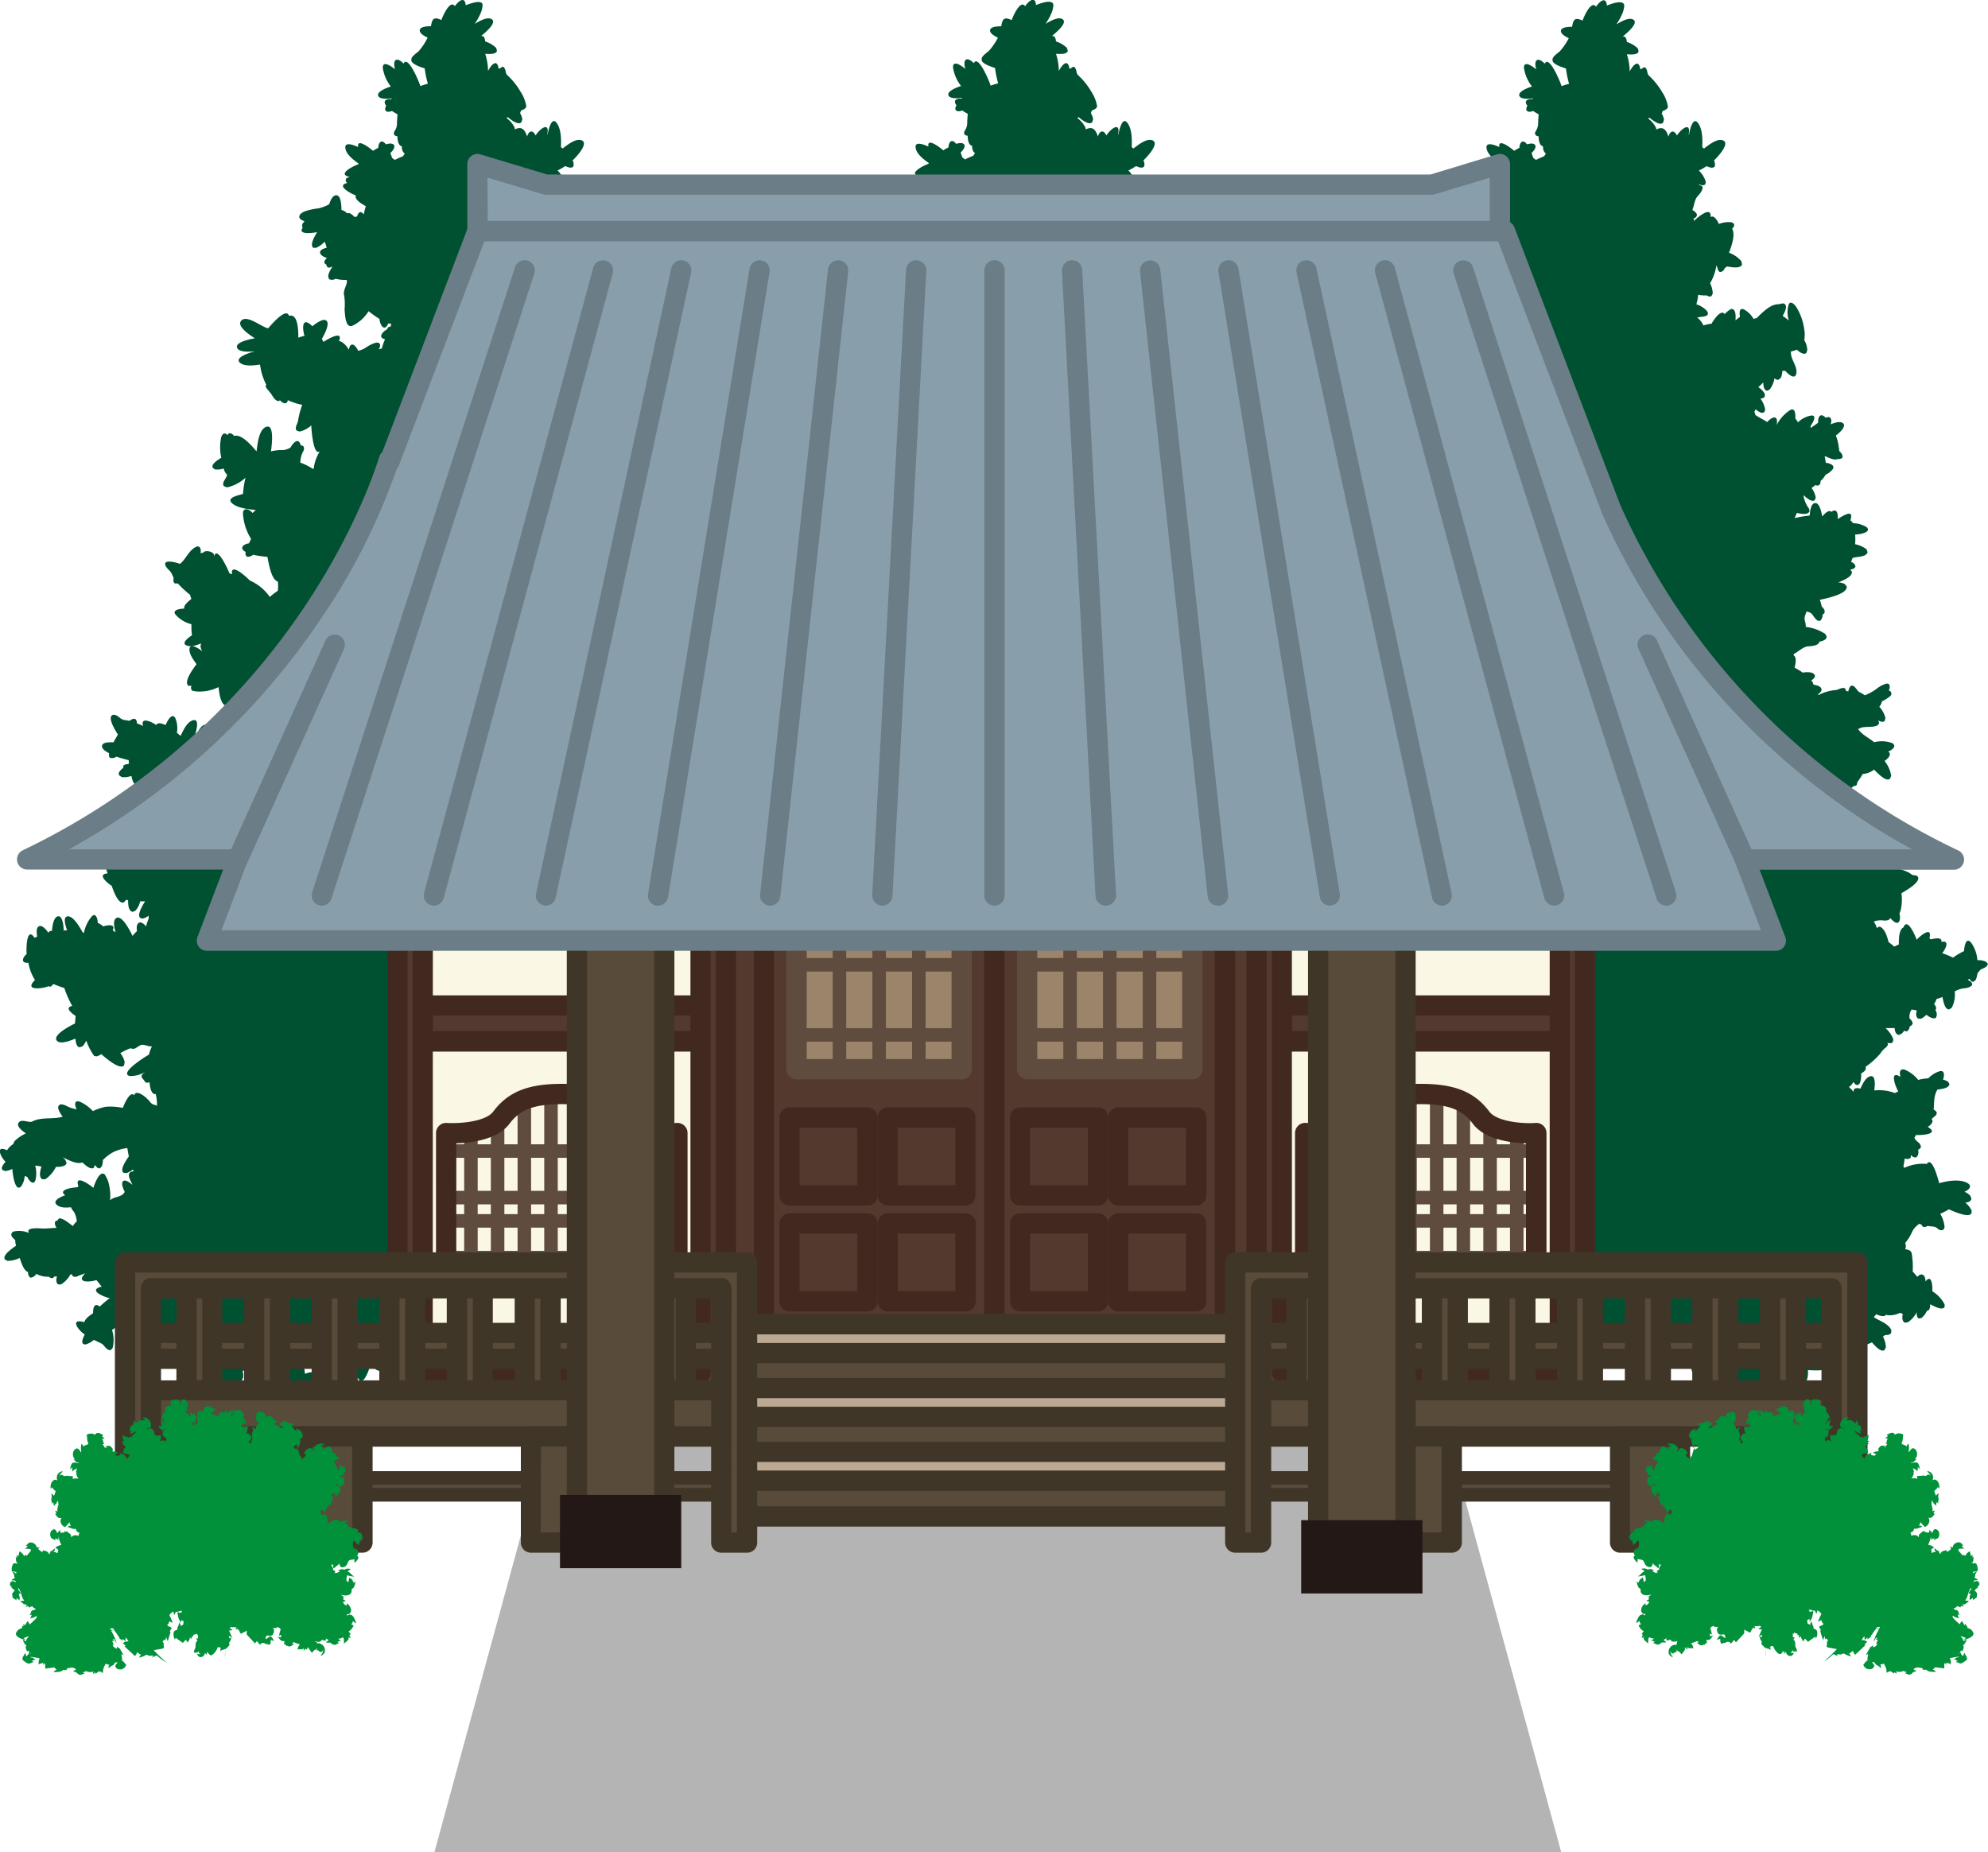 <svg xmlns="http://www.w3.org/2000/svg" viewBox="0 0 321.99 300"><defs><style>.cls-1{fill:#b4b4b5;}.cls-2{fill:#005032;}.cls-3{fill:#54392f;}.cls-4{fill:#422920;}.cls-5{fill:#9b846a;}.cls-6{fill:#604c3f;}.cls-7{fill:#faf8e4;}.cls-8{fill:#584b3a;}.cls-9{fill:#403628;}.cls-10{fill:#bca993;}.cls-11{fill:#231815;}.cls-12{fill:#889fab;}.cls-13{fill:#6b7d86;}.cls-14{fill:#00913a;}</style></defs><title>culture_main</title><g id="レイヤー_2" data-name="レイヤー 2"><g id="レイヤー_1-2" data-name="レイヤー 1"><polygon class="cls-1" points="252.87 300 70.36 300 97.74 199.66 225.49 199.66 252.87 300"/><path class="cls-2" d="M321.65,155.77a2.84,2.84,0,0,0-1.38-.25,5.5,5.5,0,0,0-1-2.82c-.9-1.1-1.14.83-1.16,1.35a10.87,10.87,0,0,0-1.79,1.06,11.69,11.69,0,0,0-1.75-.72c.48-.57,1.34-2.16-.13-1.83.19-.9-1.33-.51-1.71-.41a.9.9,0,0,0-.23-.16c.55-2.13-1.57-.36-2.06.22-.16-.45-1.49-3.75-2.14-2-.78.36-.75,2.09-.75,2.78-.21.05-.44.2-.76.33a9.48,9.48,0,0,0-.91-.74,8.23,8.23,0,0,0-.47-1.44c-.21-.45-.91-1.53-1.41-.78a3.43,3.43,0,0,0-.51-1.09,3.16,3.16,0,0,1,1.65-.17c.33,0,.95,0,1-.44.37.43,1.22,1.35,1.55.4a2.34,2.34,0,0,0-.05-1.11,2.51,2.51,0,0,0,.26-.79,7.46,7.46,0,0,0,.07-2.49c.45-.26,3.4-1.88,2.59-2.74a.7.7,0,0,0-.45-.16c-.47,0-.58-.25-1-.47a8.07,8.07,0,0,0-2.41-.73,3.3,3.3,0,0,0-.54-1.26.5.5,0,0,0,.33-.26,1.27,1.27,0,0,0-.08-.45c.33-.35.08-.71-.29-.91a21.18,21.18,0,0,0-.44-2.9c.45,0,3.25-.12,2.28-1.2a5.37,5.37,0,0,0-2.94-.84c-.44-.9-1.09-2.33-2.08-2.73-.28-.13-.46-.46-.83-.34s-.86.7-1.13,1.11c-.36-.29-1.56-1-1.61-.1a3.34,3.34,0,0,0,.63,1.87c-.09.25-.21.5-.3.76a7.49,7.49,0,0,0-2.53-2c-1.09-.42-1,.49-.67,1.18-.31-.28-2.53-2-2.75-.84-1.47.11.75,3.87,1,4.3-.21,0-.4.06-.58.12a2.74,2.74,0,0,0-1.1-.68c.36-1,0-1.78-1-1.08-.14-.41-.54-1.33-1.13-1a12.05,12.05,0,0,0,.06-2.25c.23-.28.38-.75-.09-.9a7.25,7.25,0,0,0-.13-.74,4.48,4.48,0,0,0,.94-1.34,6.23,6.23,0,0,0,.41-1,9.84,9.84,0,0,0,.9-.52c.54.11,2.15.57,2.45-.18a1,1,0,0,0-.26-.64l.82-.44c.79.49,1.59,2.78,2.75,2.61,0,0,0,0,.05,0h.5a2.67,2.67,0,0,0,.89-.61.6.6,0,0,0,.49-.17,1.3,1.3,0,0,0,.1-.45,11,11,0,0,0,.88-1.33,3.34,3.34,0,0,0,1.84-.71c.38.38,1.92,2.09,2.58,1.47l.19-.46a5.08,5.08,0,0,0-1.07-2.4c.38-.29,1-.77.82-1.34l-.24-.16c.53-.26,1.49-.83.68-1.39a4.86,4.86,0,0,0-2.95-.15c-.87-.74-2-1.2-2.65-2.21a.35.35,0,0,0,.28,0c.58-.56,3.14.12,3.17-1l-.14-.31c.28.13.82.37,1.06.05,0-.14.07-.29.11-.44a4,4,0,0,0-1-1.83,2,2,0,0,0,.44-.9,5.33,5.33,0,0,0,1.32-.82.52.52,0,0,0-.22-.92c.36-.74.1-1.4-.71-1a4.33,4.33,0,0,0-1.32.77,8.48,8.48,0,0,1-1.83,1c-.29-.17-.59-.36-.89-.5s-.5-.64-.89-.94c-.61-.43-.82.4-.92.82a2.67,2.67,0,0,0-.38-.08c-.08-1-1.23-.15-1.65-.14a7,7,0,0,0-2.77.8c0-.05-.1-.09-.12-.12.54-.33.87-.8.29-1.24a2.5,2.5,0,0,0-1-.3,1.56,1.56,0,0,0-.36-.71c.24-.16.73-.49.56-.88l-.31-.31a3.22,3.22,0,0,0-1.63-.06,9,9,0,0,0-1.32-.8c.1-.49.41-1.7-.16-2,0-.08,0-.16.06-.24.75-.38,1.43-1.13,2.27-1.23.41,0,1.83-.11,1.83-.75l0,0c.46-.1,1.13-.24,1.2-.79l-.23-.46a7.26,7.26,0,0,0-3.16-1.14,3.48,3.48,0,0,0-.15-1c-.15-.59.11-1,.28-1.51.51.19.67.15,1,.6a4.34,4.34,0,0,0,.61.76.61.61,0,0,0,.61.14,1.26,1.26,0,0,0,.36-1,.61.61,0,0,0,.33-.28l0-.41a2.14,2.14,0,0,0-.45-.59,8.89,8.89,0,0,0-.32-1.09c.8-.2,4.58-.9,4.35-2.19l-.34-.4a2.86,2.86,0,0,0-1-.24c.58-.26,2.4-.9,2.16-1.79l-.25-.25c.3-.09.84-.21.85-.59a1,1,0,0,0-.72-.68,5.17,5.17,0,0,0,.25-.62c.58-.3,2.29-.09,2.43-1l-.17-.44a4.5,4.5,0,0,0-1.84-.81,10.26,10.26,0,0,0,0-1.57c.45,0,2.74-.27,1.89-1.18a4.41,4.41,0,0,0-2.25-.66,1,1,0,0,0-.41-.44c.68-2.09-1.34-.63-2.07-.24.11-.68-.06-1.87-1-1.15-.45-.47-1.25.47-1.49.74-.09-.46-.42-2.44-1.28-2.14-.63.2-.69,1.47-.76,2a17,17,0,0,0-2.44.41,6.28,6.28,0,0,0,.36-.84c.55.1,1.78.41,2.06-.26a1,1,0,0,0-.28-.72,4.9,4.9,0,0,1-.71-1.91c.31.28,1.38,1.28,1.85.8l.15-.41a3.72,3.72,0,0,0-.68-1.54c.24-.17.44-.33.63-.48.56.29.87-.17.83-.67a3.09,3.09,0,0,0,.81-1,3,3,0,0,0,1.18-.92c.41-.67-.7-1-1.14-1-.06-.35-.1-.73-.19-1.1.4.14,1.61.77,2,.49.34,0,.75,0,.92-.32l-.07-.38a2.08,2.08,0,0,0-.48-.61,4.46,4.46,0,0,0-.09-.68,7.66,7.66,0,0,0-.46-1.83c.36-.27,1.81-1.42,1.15-2-.49-.4-1.56,0-2,.2,0,0,0,0,0,0,.25-.71.09-1.47-.79-1.08-.89-.9-1.29-.11-1.23.8-.41.33-.82.57-1.23.88a1.08,1.08,0,0,0,0-.34c.24-.32,1.16-1.76.14-1.7a4,4,0,0,0-2.19,1.12,1.59,1.59,0,0,0-.41-.6c0-.43.08-1.88-.83-1.41a6.29,6.29,0,0,0-2.21,2.44c.35-1.68-.69-1.44-1.52-.49-.63-.42-1.28-.71-1.91-1.14a3,3,0,0,0-.18-.54.6.6,0,0,0,.19-.4c.34.26,1,.83,1.44.45l.13-.36a4,4,0,0,0-.78-1.82c.54,0,.88-.28.67-.84a3.1,3.1,0,0,0-1-1,10.6,10.6,0,0,0,.8-.77c0,.37.08,1.33.63,1.34l.39-.17a4.06,4.06,0,0,0,.8-1.86.69.69,0,0,0,.64.26l.4-.33a3.11,3.11,0,0,0,.23-1.11l.49,0c.37.45,1.53,1.55,1.77.44.22-1.29-1-2.33-.86-3.58a6.82,6.82,0,0,0,.95-.29c.36.31,1,.88,1.52.56l.17-.48a3.3,3.3,0,0,0-.49-1.63,4.89,4.89,0,0,0,0-1.72A9.09,9.09,0,0,0,291,49.83c-.2-.34-.91-1.23-1.27-.57a4.3,4.3,0,0,0,0,2.65c-.32-.27-.65-.51-1-.74.25-.44.82-1.43.38-1.89-.3-.3-.75,0-1.1,0-1.32,0-2.67,1.44-3.53,2.28a.56.56,0,0,0-.44.13,4,4,0,0,0-1.63-1.6c-.81-.28-.66.81-.59,1.24a5.66,5.66,0,0,0-.72.56c0-.48.12-1.55-.44-1.82-.39-.18-1.08.6-1.34.8-.59-.92-1.95,1.24-2.1,1.56a7.06,7.06,0,0,0-1.32.28,3.47,3.47,0,0,0-1-1.27c.48-.21,2.29,0,1.55-1.09a4,4,0,0,0-1.7-1.07,7.5,7.5,0,0,0,.3-1.53,6.15,6.15,0,0,0,1.39.1c.29.17.51.25.76.1l.21-.41a4.16,4.16,0,0,0-.43-1.67A8,8,0,0,0,278,43c.23.27.14,1,.67,1.07l.39-.18a2.53,2.53,0,0,0,.35-.55.52.52,0,0,0,.19-.05l.11-.14c.5.09,2.24.46,2.44-.33l-.11-.52a4.8,4.8,0,0,0-2-1.37c.36-.92,1.09-2.94.5-3.89.22-.21.43-.47.3-.78l-.33-.25a4.18,4.18,0,0,0-2.11.27c-.18-.42-.75-1.53-1.35-1.12.23-2-2.36.25-2.71.66a.42.42,0,0,0-.06-.42c.95-.35.57-1-.18-1.38.33-.77.33-1.71.91-2.29.4-.41,1.36-1.68.18-1.73a1.27,1.27,0,0,1,.12-.14.73.73,0,0,0,.89,0l.08-.41a4.27,4.27,0,0,0-1.12-1.83,9.11,9.11,0,0,0,1.25-.71c.39.16.94.43,1.31.08a1.3,1.3,0,0,0-.12-1c.46-.41,2.53-2.58,1.6-3.18s-2.58.78-3.21,1.25a2.45,2.45,0,0,0-.28-.21c.05-1.14.08-3-.75-4s-1.35,1.56-1.38,1.89a.36.36,0,0,1-.08.09c.45-2.29-1.29-.87-1.89.12-.48-1-1.13-.75-1.37.18-.36-1.07-.82-1.75-2-1.15v-.24A4.14,4.14,0,0,0,267,19.24c0-.05.08-.15.11-.21.41.32,1.72,1.43,2.25.84l.15-.49a2.88,2.88,0,0,0-.38-1s0-.05.07-.06l.08-.32c.31-.15,1-.35.84-.88a5.94,5.94,0,0,0-.87-2.14,11.44,11.44,0,0,0-2.16-2.71c-.35-.36-.2-.65-.42-1.06-.36-.71-.59,0-1,0-.25-1.79-1.29-.5-1.71.37a9.53,9.53,0,0,0-.46-2.78c.43,0,1.8.17,1.9-.5l-.12-.45a4.65,4.65,0,0,0-1.79-1.06c0-.33-.16-1-.67-.87.36-.3,2.74-2.17,1.7-2.75-.74-.43-2.1.42-2.72.77a9.64,9.64,0,0,0,1.07-2c.08-.25.31-1.08.13-1.32-.52-.61-2.14.05-2.74.28-.14-1.64-1.28-.55-1.76.19-.79-1.18-2.06,1.85-2.18,2.25-1.29-.62-1.5-.12-1.69,1-.45,0-1.9,0-1.81.75.08.52.89.9,1.27,1.1a10.15,10.15,0,0,1-1.46,2.13c-.29.26-1.28.92-1.16,1.34-.21.7,1.65,1.27,2.16,1.43a16.18,16.18,0,0,0,.51,2.48c-.47.13-.88.26-1.22.38-.1-.44-2-5.13-2.72-3.64-1.29-1.28-1.81-.42-1.37.94-.43-.38-2.05-1.6-2-.24a6.43,6.43,0,0,0,1.3,3c-.44.14-2.47.82-2,1.6.35.53,1.69.37,2.18.31a.32.32,0,0,0-.11.14c-.83-.09-1.43.31-.81,1.07-.51.88.15,1.17.93.84a8.58,8.58,0,0,0,.9.55c-.05.46-.08.94-.09,1.39a2.24,2.24,0,0,1-.41,1.36c-.24.44,0,.79.48.79,0,.44.09,1.53.71,1.63,0,.38.09,1,.51,1.19a1,1,0,0,0-.29.42,13.9,13.9,0,0,0-1.35.6l-.44-.32c-.09-.29-.2-.55-.28-.8,1.1-1,.75-1.86-.73-1.4-.69-.91-1.2-.32-1.24.57a6.72,6.72,0,0,0-.84.48c-.31-.28-2.72-2.22-2.4-.6-.38-.19-2.19-1-2.09.1s1.38,2,2.13,2.55a.28.28,0,0,0,0,.12c-.7.22-3.64,1.65-1.39,2.05-.61.11-.92.48-.45,1-1.91.42.82,1.82,1.42,2-.29.74,1.17,1.47,1.62,1.76a7.86,7.86,0,0,0-.32,1.24s-.07,0-.09,0c-.47-.6-.88-.17-1,.41a3.46,3.46,0,0,0-.41.1c-.25-.27-.81-.83-1.24-.6l-.13-.18a2.34,2.34,0,0,0-.73-.38c0-.49,0-2.5-.92-2.37-.59.08-.9,1-1.08,1.47a7.11,7.11,0,0,1-1.72.65,10.48,10.48,0,0,0-2,.41c-1.16.36-1.66,1.25-.25,1.66-.26.27-.53.64-.33,1l.06,0c-1,1.32,1.82.9,2.3.77-.27.5-1.26,2-.62,2.55l.43,0a3.67,3.67,0,0,0,1.41-1,4.09,4.09,0,0,1,.32,1c-1.59.34-1.26,1.25.06,1.65-.37.3-.69.82-.09,1.07a.51.51,0,0,0,.3.48,1,1,0,0,0,.72-.23c-.29.48-1.09,1.6-.52,2.14a1.18,1.18,0,0,0,1-.1,5.89,5.89,0,0,0,1.78.18c.23.7-.7,1.72-.4,2.56a9.79,9.79,0,0,1,.06,2.22c.06.55.07,2.77,1,2.7l.16,0a6.19,6.19,0,0,0,2.76-2.43,18,18,0,0,0,1.75,1.25c.11,1,.8,2.2,1.45.72a.5.5,0,0,0,.46,0,2.56,2.56,0,0,0-.08.56.43.43,0,0,0-.56.39c-.71.35-1.63,1.36-.36,1.63a6.79,6.79,0,0,0-.5,1.45,2,2,0,0,1-.51.18c.43-.77.16-1.3-.72-1a5.93,5.93,0,0,0-1.23.61,3.63,3.63,0,0,1-1.4.63c-.42-1-1.31-1.58-1.5-.16-.28-.52-1-1.38-1.61-1.42.82-1.9-2.06-.19-2.51.15a3.55,3.55,0,0,0-.27-.49c.24-.44,1.58-2.71.55-3.06-.55-.18-1.71.68-2.09,1-1.71-1.7-1.65.35-1.27,1.56a5.47,5.47,0,0,0-1,.3c0-1,0-4-1.52-3.54-.41-1.52-3.08,1.68-3.35,2-.87,0-3.56-2.41-4.45-1.13-.62.93,1.72,2.41,2.28,2.76-.48.1-3.27.56-2.87,1.55.32.79,2.2.61,2.84.57-.41.1-3.29.89-2.45,1.79.71.73,2.42.48,3.31.35a9.67,9.67,0,0,0,1,3.25.4.4,0,0,0,0,.49c.27.42.62.72.89,1.15s.67,1.12,1.23,1l.09-.12c.4.45,1.11.86,1.29,0a10.19,10.19,0,0,0,2.33.75,13.61,13.61,0,0,0-.68,2.61c-.09.48-.6,1.12-.21,1.57l.47.15a4.24,4.24,0,0,0,1.89-1c0,.44.3,5.07,1.39,4.2a6.54,6.54,0,0,0-1,2.83.41.41,0,0,0-.17,0,9,9,0,0,0-2-1,4.2,4.2,0,0,1,.37-1.75c.31-.45.44-1.14-.29-1.18-.36-1.39-1.26-.38-1.67.37a2.94,2.94,0,0,1-1.22.4,6.93,6.93,0,0,0-1.94.21c.08-.48.65-4.37-.68-4s-1.5,3-1.65,4c-.61-.72-2.43-2.92-3.62-2.49-.27-.36-.84-.75-1.09-.13-.44-.54-.83-.23-1,.29a7.62,7.62,0,0,0,0,3.36c-.35.23-1.72,1-1.38,1.63l.36.26a3.15,3.15,0,0,0,1.41-.15,1.89,1.89,0,0,0,.55,1c0,.5-1,1.35-.49,1.87a5.17,5.17,0,0,0,.48.19,6.46,6.46,0,0,0,3-1.57,14.39,14.39,0,0,0-.36,2.59c-.44.16-2.68.53-1.87,1.41s2.73,1.07,3.95,1.2a3.46,3.46,0,0,0-.52.48c-.51-.62-1.54-1-1.57.05a8.66,8.66,0,0,0,1.32,4.15,7,7,0,0,0-.34.71c-1,.15-1.61.84-.53,1.4a.7.7,0,0,0,.18.76,1.17,1.17,0,0,0,1-.31,16.11,16.11,0,0,0,2.33.34c.19.87.59,3.72,1.69,4a6.22,6.22,0,0,1,0,1.49,15.58,15.58,0,0,0-1.31,1,7.65,7.65,0,0,0-3.25-2.67c-.34-.39-3.11-2.93-2.79-.91-.14,0-.28-.11-.43-.14-.1-.34-2-4.59-2.48-2.76a.09.09,0,0,1-.05,0c.29-.74-1.45-1.09-1.68-.61-.15.05-.32.07-.48.13.18-.83-.17-1.42-.93-.94-1.08.68-1.46,1.9-2.4,2.65-.4-.17-2.92-.91-2.31.36.26.49.8.79,1,1.29s.32.51.26.92a.59.59,0,0,0,.21.59,1.24,1.24,0,0,0,.48,0,16.62,16.62,0,0,0,2,1.85,3,3,0,0,0,.18.68c-.37.31-1.3,1-1.16,1.58-.5,0-2,.14-1.43.94a5,5,0,0,0,2.62,1.56c0,.59,0,1.23.1,1.79-.28.18-1.76,1.17-1,1.59s1.79,0,2.43-.25c0,0,0,0,.05.09-.24.31,0,.84.2,1.18-.34-.29-2-1.48-2.09-.41-.09.83.67,1.82,1.14,2.49-.38.52-2.15,2.8-1.33,3.48a1.27,1.27,0,0,0,.53,0,.68.68,0,0,0,.09.8,4.33,4.33,0,0,0,1.28.15,7,7,0,0,0,3-.72c.08.67.27,2.92,1.26,3l.22-.15a7.34,7.34,0,0,0,2.2.65c-.11.25-.23.51-.34.79-1.75-.12-1.94.82-.6,1.71a4.71,4.71,0,0,0-.28,2.16c-.85-1.83-1.83,1.59-1.91,2.12a1.57,1.57,0,0,1-.27.12,15,15,0,0,0-2.18-1.55c.13-.45.72-2.63-.22-2.72-.79-.05-1.47,1.49-1.7,2a.33.33,0,0,1-.16,0c.13-.35,1-2.94-.1-2.74s-1.71,1.75-2.13,2.55a7.35,7.35,0,0,0-.59-.5,4.25,4.25,0,0,0-.26-2.39.42.42,0,0,0-.37-.22,4.5,4.5,0,0,0-.94-1.56,2,2,0,0,0,.44-.9,5.34,5.34,0,0,0,1.32-.82.52.52,0,0,0-.22-.92c.36-.74.1-1.4-.71-1a4.32,4.32,0,0,0-1.32.77,8.51,8.51,0,0,1-1.83,1c-.29-.17-.59-.36-.89-.5-.45-.17-.5-.64-.89-.94-.61-.43-.82.4-.92.82a2.68,2.68,0,0,0-.38-.08c-.08-1-1.23-.15-1.65-.14a7,7,0,0,0-2.77.8c0-.05-.1-.09-.12-.12.54-.33.87-.8.29-1.24a2.5,2.5,0,0,0-1-.3,1.56,1.56,0,0,0-.36-.71c.24-.16.73-.49.56-.88l-.31-.31a3.22,3.22,0,0,0-1.63-.06,9.06,9.06,0,0,0-1.32-.8c.1-.49.41-1.7-.16-2,0-.08,0-.16.06-.24.75-.38,1.43-1.13,2.27-1.23.41,0,1.83-.11,1.83-.75l0,0c.46-.1,1.13-.24,1.2-.79l-.23-.46a7.27,7.27,0,0,0-3.16-1.14,3.48,3.48,0,0,0-.15-1c-.15-.59.11-1,.28-1.51.51.19.67.15,1,.6a4.34,4.34,0,0,0,.61.76.61.61,0,0,0,.61.14,1.26,1.26,0,0,0,.36-1,.6.6,0,0,0,.33-.28l0-.41a2.14,2.14,0,0,0-.45-.59,8.89,8.89,0,0,0-.32-1.09c.8-.2,4.58-.9,4.35-2.19l-.34-.4a2.86,2.86,0,0,0-1-.24c.58-.26,2.4-.9,2.16-1.79l-.25-.25c.3-.09.84-.21.85-.59a1,1,0,0,0-.72-.68,5.09,5.09,0,0,0,.25-.62c.58-.3,2.29-.09,2.43-1l-.17-.44a4.51,4.51,0,0,0-1.84-.81,10.26,10.26,0,0,0,0-1.57c.45,0,2.74-.27,1.89-1.18a4.41,4.41,0,0,0-2.25-.66,1,1,0,0,0-.41-.44c.68-2.09-1.34-.63-2.07-.24.11-.68-.06-1.87-1-1.15-.45-.47-1.25.47-1.49.74-.09-.46-.42-2.44-1.28-2.14-.63.2-.69,1.47-.76,2a17,17,0,0,0-2.44.41,6.36,6.36,0,0,0,.36-.84c.55.1,1.78.41,2.06-.26a1,1,0,0,0-.28-.72,4.91,4.91,0,0,1-.71-1.91c.31.28,1.38,1.28,1.85.8l.15-.41a3.71,3.71,0,0,0-.68-1.54c.24-.17.44-.33.63-.48.56.29.87-.17.83-.67a3.09,3.09,0,0,0,.81-1,3,3,0,0,0,1.18-.92c.41-.67-.7-1-1.14-1-.06-.35-.1-.73-.19-1.1.4.14,1.61.77,2,.49.34,0,.75,0,.92-.32l-.07-.38a2.08,2.08,0,0,0-.48-.61,4.46,4.46,0,0,0-.09-.68,7.66,7.66,0,0,0-.46-1.83c.36-.27,1.81-1.42,1.15-2-.49-.4-1.56,0-2,.2,0,0,0,0,0,0,.25-.71.09-1.47-.79-1.08-.89-.9-1.29-.11-1.23.8-.41.33-.82.57-1.23.88a1,1,0,0,0,0-.34c.24-.32,1.16-1.76.14-1.7a4,4,0,0,0-2.2,1.12,1.58,1.58,0,0,0-.41-.6c0-.43.08-1.88-.83-1.41a6.3,6.3,0,0,0-2.21,2.44c.35-1.68-.69-1.44-1.52-.49-.63-.42-1.28-.71-1.91-1.14a3,3,0,0,0-.18-.54.6.6,0,0,0,.19-.4c.34.26,1,.83,1.44.45l.13-.36a4,4,0,0,0-.78-1.82c.54,0,.88-.28.67-.84a3.1,3.1,0,0,0-1-1,10.6,10.6,0,0,0,.8-.77c0,.37.08,1.33.63,1.34L194,63a4.06,4.06,0,0,0,.8-1.86.69.69,0,0,0,.64.26l.4-.33a3.1,3.1,0,0,0,.23-1.11l.49,0c.37.45,1.53,1.55,1.77.44.22-1.29-1-2.33-.86-3.58a6.79,6.79,0,0,0,.95-.29c.36.31,1,.88,1.52.56l.17-.48a3.29,3.29,0,0,0-.49-1.63,4.9,4.9,0,0,0,0-1.72,9.1,9.1,0,0,0-1.13-3.43c-.2-.34-.91-1.23-1.27-.57a4.3,4.3,0,0,0,0,2.65c-.32-.27-.65-.51-1-.74.25-.44.82-1.43.38-1.89-.3-.3-.75,0-1.1,0-1.32,0-2.67,1.44-3.53,2.28a.56.56,0,0,0-.44.13,4,4,0,0,0-1.63-1.6c-.81-.28-.66.81-.59,1.24a5.66,5.66,0,0,0-.72.56c0-.48.12-1.55-.44-1.82-.39-.18-1.08.6-1.34.8-.59-.92-1.95,1.24-2.1,1.56a7.05,7.05,0,0,0-1.32.28,3.47,3.47,0,0,0-1-1.27c.48-.21,2.29,0,1.55-1.09a4,4,0,0,0-1.7-1.07,7.54,7.54,0,0,0,.3-1.53,6.15,6.15,0,0,0,1.39.1c.29.17.51.25.76.1l.21-.41a4.16,4.16,0,0,0-.43-1.67,8,8,0,0,0,1.05-2.8c.23.27.14,1,.67,1.07l.39-.18a2.51,2.51,0,0,0,.35-.55.52.52,0,0,0,.19-.05l.11-.14c.5.09,2.24.46,2.44-.33l-.11-.52a4.8,4.8,0,0,0-2-1.37c.36-.92,1.09-2.94.5-3.89.22-.21.43-.47.3-.78L188.1,36a4.18,4.18,0,0,0-2.11.27c-.18-.42-.75-1.53-1.35-1.12.23-2-2.36.25-2.71.66a.42.42,0,0,0-.06-.42c.95-.35.57-1-.18-1.38.33-.77.33-1.71.91-2.29.4-.41,1.36-1.68.18-1.73a1.33,1.33,0,0,1,.12-.14.73.73,0,0,0,.89,0l.08-.41a4.27,4.27,0,0,0-1.12-1.83,9.15,9.15,0,0,0,1.25-.71c.39.16.94.43,1.31.08a1.3,1.3,0,0,0-.12-1c.46-.41,2.53-2.58,1.6-3.18s-2.58.78-3.21,1.25a2.45,2.45,0,0,0-.28-.21c.05-1.14.08-3-.75-4s-1.35,1.56-1.38,1.89a.36.36,0,0,1-.08.09c.45-2.29-1.29-.87-1.89.12-.48-1-1.13-.75-1.37.18-.36-1.07-.82-1.75-2-1.15v-.24a4.13,4.13,0,0,0-1.29-1.57c0-.05.08-.15.11-.21.41.32,1.72,1.43,2.25.84l.15-.49a2.88,2.88,0,0,0-.38-1s0-.05.07-.06l.08-.32c.31-.15,1-.35.84-.88a5.93,5.93,0,0,0-.87-2.14,11.46,11.46,0,0,0-2.16-2.71c-.35-.36-.2-.65-.42-1.06-.36-.71-.59,0-1,0-.25-1.79-1.29-.5-1.71.37a9.54,9.54,0,0,0-.46-2.78c.43,0,1.8.17,1.9-.5l-.12-.45a4.65,4.65,0,0,0-1.79-1.06c0-.33-.16-1-.67-.87.36-.3,2.74-2.17,1.7-2.75-.74-.43-2.1.42-2.72.77a9.64,9.64,0,0,0,1.07-2c.08-.25.31-1.08.13-1.32-.52-.61-2.14.05-2.74.28-.14-1.64-1.28-.55-1.76.19-.79-1.18-2.06,1.85-2.18,2.25-1.29-.62-1.5-.12-1.69,1-.45,0-1.9,0-1.81.75.08.52.89.9,1.27,1.1a10.15,10.15,0,0,1-1.46,2.13c-.29.26-1.28.92-1.16,1.34-.21.7,1.65,1.27,2.15,1.43a16.25,16.25,0,0,0,.51,2.48c-.47.13-.88.26-1.22.38-.1-.44-2-5.13-2.72-3.64-1.29-1.28-1.81-.42-1.37.94-.42-.38-2.05-1.6-2-.24a6.43,6.43,0,0,0,1.3,3c-.44.14-2.47.82-2,1.6.35.53,1.69.37,2.18.31a.33.33,0,0,0-.11.14c-.83-.09-1.43.31-.81,1.07-.51.88.15,1.17.93.84a8.58,8.58,0,0,0,.9.55c-.05.46-.08.94-.09,1.39a2.24,2.24,0,0,1-.41,1.36c-.24.44,0,.79.48.79,0,.44.09,1.53.71,1.63,0,.38.09,1,.51,1.19a1,1,0,0,0-.29.42,13.91,13.91,0,0,0-1.35.6l-.44-.32c-.09-.29-.2-.55-.28-.8,1.1-1,.75-1.86-.73-1.4-.69-.91-1.2-.32-1.24.57a6.68,6.68,0,0,0-.84.48c-.31-.28-2.72-2.22-2.4-.6-.38-.19-2.19-1-2.09.1s1.38,2,2.13,2.55a.28.28,0,0,0,0,.12c-.7.22-3.64,1.65-1.39,2.05-.61.11-.92.48-.45,1-1.91.42.82,1.82,1.42,2-.29.74,1.17,1.47,1.62,1.76a7.8,7.8,0,0,0-.32,1.24s-.07,0-.09,0c-.47-.6-.88-.17-1,.41a3.46,3.46,0,0,0-.41.1c-.25-.27-.81-.83-1.24-.6l-.13-.18a2.35,2.35,0,0,0-.73-.38c0-.49,0-2.5-.92-2.37-.59.08-.9,1-1.08,1.47a7.12,7.12,0,0,1-1.72.65,10.47,10.47,0,0,0-2,.41c-1.16.36-1.66,1.25-.25,1.66-.26.27-.53.64-.33,1l.06,0c-1,1.32,1.82.9,2.3.77-.27.5-1.26,2-.62,2.55l.43,0a3.67,3.67,0,0,0,1.41-1,4.12,4.12,0,0,1,.32,1c-1.59.34-1.26,1.25.06,1.65-.37.3-.69.82-.09,1.07a.51.51,0,0,0,.3.48,1,1,0,0,0,.72-.23c-.29.48-1.09,1.6-.52,2.14a1.18,1.18,0,0,0,1-.1,5.89,5.89,0,0,0,1.78.18c.23.7-.7,1.72-.4,2.56a9.75,9.75,0,0,1,.06,2.22c.06.55.07,2.77,1,2.7l.16,0a6.19,6.19,0,0,0,2.76-2.43,18.09,18.09,0,0,0,1.75,1.25c.11,1,.8,2.2,1.45.72a.5.5,0,0,0,.46,0,2.56,2.56,0,0,0-.08.56.43.43,0,0,0-.56.39c-.71.35-1.63,1.36-.36,1.63a6.76,6.76,0,0,0-.5,1.45,2,2,0,0,1-.51.18c.43-.77.16-1.3-.72-1a5.92,5.92,0,0,0-1.23.61,3.64,3.64,0,0,1-1.4.63c-.42-1-1.31-1.58-1.5-.16-.28-.52-1-1.38-1.61-1.42.82-1.9-2.06-.19-2.51.15a3.49,3.49,0,0,0-.26-.49c.24-.44,1.58-2.71.55-3.06-.55-.18-1.71.68-2.09,1-1.71-1.7-1.65.35-1.27,1.56a5.47,5.47,0,0,0-1,.3c0-1,0-4-1.52-3.54-.41-1.52-3.08,1.68-3.35,2-.87,0-3.56-2.41-4.45-1.13-.62.93,1.72,2.41,2.28,2.76-.48.1-3.27.56-2.87,1.55.32.79,2.2.61,2.84.57-.41.1-3.29.89-2.45,1.79.71.73,2.43.48,3.31.35a9.68,9.68,0,0,0,1,3.25.4.4,0,0,0,0,.49c.27.42.62.72.89,1.15s.67,1.12,1.23,1l.09-.12c.4.45,1.11.86,1.29,0a10.19,10.19,0,0,0,2.33.75,13.61,13.61,0,0,0-.68,2.61c-.09.48-.6,1.12-.21,1.57l.47.15a4.24,4.24,0,0,0,1.89-1c0,.44.3,5.07,1.39,4.2a6.54,6.54,0,0,0-1,2.83.41.41,0,0,0-.17,0,9,9,0,0,0-2-1,4.2,4.2,0,0,1,.37-1.75c.3-.45.44-1.14-.29-1.18-.36-1.39-1.26-.38-1.67.37a2.94,2.94,0,0,1-1.22.4,6.93,6.93,0,0,0-1.94.21c.08-.48.65-4.37-.68-4s-1.5,3-1.65,4c-.61-.72-2.43-2.92-3.62-2.49-.27-.36-.84-.75-1.09-.13-.44-.54-.83-.23-1,.29a7.6,7.6,0,0,0,0,3.36c-.35.23-1.72,1-1.38,1.63l.36.26a3.15,3.15,0,0,0,1.41-.15,1.89,1.89,0,0,0,.55,1c0,.5-1,1.35-.49,1.87.14.06.32.14.48.19a6.46,6.46,0,0,0,3-1.57,14.44,14.44,0,0,0-.36,2.59c-.44.16-2.68.53-1.87,1.41s2.73,1.07,3.95,1.2a3.48,3.48,0,0,0-.52.48c-.51-.62-1.54-1-1.57.05a8.67,8.67,0,0,0,1.32,4.15,7.16,7.16,0,0,0-.34.71c-1,.15-1.61.84-.53,1.4a.7.7,0,0,0,.18.76,1.17,1.17,0,0,0,1-.31,16.12,16.12,0,0,0,2.33.34c.19.87.59,3.72,1.69,4a6.19,6.19,0,0,1,0,1.49,15.67,15.67,0,0,0-1.31,1,7.64,7.64,0,0,0-3.25-2.67c-.34-.39-3.12-2.93-2.79-.91-.14,0-.28-.11-.43-.14-.1-.34-2-4.59-2.48-2.76a.09.09,0,0,1-.05,0c.29-.74-1.45-1.09-1.68-.61-.15.05-.32.07-.48.13.18-.83-.17-1.42-.92-.94-1.08.68-1.46,1.9-2.4,2.65-.4-.17-2.92-.91-2.31.36.26.49.8.79,1,1.29s.32.51.26.92a.59.59,0,0,0,.21.59,1.24,1.24,0,0,0,.48,0,16.68,16.68,0,0,0,2,1.85,2.92,2.92,0,0,0,.18.68c-.37.31-1.3,1-1.16,1.58-.5,0-2,.14-1.43.94a5,5,0,0,0,2.61,1.56c0,.59,0,1.23.1,1.79-.28.18-1.76,1.17-1,1.59s1.79,0,2.43-.25c0,0,0,0,.05.09-.24.31,0,.84.2,1.18-.34-.29-2-1.48-2.09-.41-.09.83.67,1.82,1.14,2.49-.38.52-2.15,2.8-1.33,3.48a1.27,1.27,0,0,0,.53,0,.68.68,0,0,0,.09.8,4.33,4.33,0,0,0,1.28.15,7,7,0,0,0,3-.72c.08.67.27,2.92,1.26,3l.22-.15a7.34,7.34,0,0,0,2.2.65c-.11.25-.23.51-.34.79-1.75-.12-1.94.82-.6,1.71a4.7,4.7,0,0,0-.28,2.16c-.85-1.83-1.83,1.59-1.91,2.12a1.57,1.57,0,0,1-.27.12,15,15,0,0,0-2.18-1.55c.13-.45.72-2.63-.23-2.72-.79-.05-1.47,1.49-1.7,2a.33.33,0,0,1-.16,0c.13-.35,1-2.94-.1-2.74s-1.71,1.75-2.13,2.55a7.35,7.35,0,0,0-.59-.5,4.25,4.25,0,0,0-.26-2.39.42.42,0,0,0-.37-.22,4.5,4.5,0,0,0-.94-1.56,2,2,0,0,0,.44-.9,5.34,5.34,0,0,0,1.32-.82.52.52,0,0,0-.22-.92c.36-.74.1-1.4-.71-1a4.33,4.33,0,0,0-1.32.77,8.48,8.48,0,0,1-1.83,1c-.29-.17-.59-.36-.89-.5-.45-.17-.5-.64-.89-.94-.61-.43-.82.4-.92.82a2.69,2.69,0,0,0-.38-.08c-.08-1-1.23-.15-1.65-.14a7,7,0,0,0-2.77.8c0-.05-.1-.09-.12-.12.54-.33.87-.8.29-1.24a2.5,2.5,0,0,0-1-.3,1.55,1.55,0,0,0-.36-.71c.24-.16.73-.49.56-.88l-.31-.31a3.22,3.22,0,0,0-1.63-.06,9.06,9.06,0,0,0-1.32-.8c.1-.49.41-1.7-.16-2,0-.08,0-.16.06-.24.75-.38,1.43-1.13,2.27-1.23.41,0,1.83-.11,1.83-.75l0,0c.46-.1,1.13-.24,1.2-.79l-.23-.46a7.27,7.27,0,0,0-3.16-1.14,3.46,3.46,0,0,0-.15-1c-.15-.59.11-1,.28-1.51.51.19.67.15,1,.6a4.34,4.34,0,0,0,.61.76.61.61,0,0,0,.61.14,1.25,1.25,0,0,0,.36-1,.61.61,0,0,0,.33-.28l0-.41a2.13,2.13,0,0,0-.45-.59,8.7,8.7,0,0,0-.32-1.09c.8-.2,4.58-.9,4.35-2.19l-.34-.4a2.86,2.86,0,0,0-1-.24c.58-.26,2.4-.9,2.16-1.79l-.25-.25c.3-.09.84-.21.85-.59a1,1,0,0,0-.72-.68,5,5,0,0,0,.25-.62c.58-.3,2.29-.09,2.43-1l-.17-.44a4.5,4.5,0,0,0-1.84-.81,10.33,10.33,0,0,0,0-1.57c.45,0,2.74-.27,1.89-1.18a4.4,4.4,0,0,0-2.25-.66,1,1,0,0,0-.41-.44c.68-2.09-1.34-.63-2.07-.24.11-.68-.06-1.87-1-1.15-.45-.47-1.25.47-1.49.74-.09-.46-.42-2.44-1.28-2.14-.63.2-.69,1.47-.76,2a17,17,0,0,0-2.44.41A6.29,6.29,0,0,0,106,83c.55.1,1.78.41,2.06-.26a1,1,0,0,0-.28-.72,4.9,4.9,0,0,1-.71-1.91c.31.28,1.38,1.28,1.85.8l.15-.41a3.71,3.71,0,0,0-.68-1.54c.24-.17.44-.33.63-.48.56.29.87-.17.83-.67a3.09,3.09,0,0,0,.81-1,3,3,0,0,0,1.18-.92c.41-.67-.7-1-1.14-1-.06-.35-.1-.73-.19-1.1.4.14,1.61.77,2,.49.34,0,.75,0,.92-.32l-.07-.38a2.07,2.07,0,0,0-.48-.61,4.4,4.4,0,0,0-.09-.68,7.63,7.63,0,0,0-.46-1.83c.36-.27,1.81-1.42,1.15-2-.49-.4-1.56,0-2,.2,0,0,0,0,0,0,.25-.71.09-1.47-.79-1.08-.89-.9-1.29-.11-1.23.8-.41.33-.82.57-1.23.88a1,1,0,0,0,0-.34c.24-.32,1.16-1.76.14-1.7a4,4,0,0,0-2.2,1.12,1.58,1.58,0,0,0-.41-.6c0-.43.08-1.88-.83-1.41a6.3,6.3,0,0,0-2.21,2.44c.35-1.68-.69-1.44-1.52-.49-.63-.42-1.28-.71-1.91-1.14a3,3,0,0,0-.18-.54.6.6,0,0,0,.19-.4c.34.26,1,.83,1.44.45l.13-.36a4,4,0,0,0-.78-1.82c.54,0,.88-.28.67-.84a3.11,3.11,0,0,0-1-1,10.4,10.4,0,0,0,.8-.77c0,.37.08,1.33.63,1.34l.39-.17a4.06,4.06,0,0,0,.8-1.86.69.69,0,0,0,.64.26l.4-.33a3.09,3.09,0,0,0,.23-1.11l.49,0c.37.45,1.53,1.55,1.77.44.22-1.29-1-2.33-.86-3.58a6.81,6.81,0,0,0,.95-.29c.36.31,1,.88,1.52.56l.17-.48a3.29,3.29,0,0,0-.49-1.63,4.89,4.89,0,0,0,0-1.72,9.09,9.09,0,0,0-1.13-3.43c-.2-.34-.91-1.23-1.27-.57a4.3,4.3,0,0,0,0,2.65c-.32-.27-.65-.51-1-.74.25-.44.82-1.43.38-1.89-.3-.3-.75,0-1.1,0-1.32,0-2.67,1.44-3.53,2.28a.56.56,0,0,0-.44.13,4,4,0,0,0-1.63-1.6c-.81-.28-.66.81-.59,1.24a5.66,5.66,0,0,0-.72.56c0-.48.12-1.55-.44-1.82-.39-.18-1.08.6-1.34.8-.59-.92-1.95,1.24-2.1,1.56a7.07,7.07,0,0,0-1.32.28,3.47,3.47,0,0,0-1-1.27c.48-.21,2.29,0,1.55-1.09a4,4,0,0,0-1.7-1.07,7.47,7.47,0,0,0,.3-1.53,6.16,6.16,0,0,0,1.39.1c.29.17.51.25.76.1l.21-.41a4.15,4.15,0,0,0-.43-1.67A8,8,0,0,0,93.12,43c.23.27.14,1,.67,1.07l.39-.18a2.53,2.53,0,0,0,.35-.55.52.52,0,0,0,.19-.05l.11-.14c.5.09,2.24.46,2.44-.33l-.11-.52a4.8,4.8,0,0,0-2-1.37c.36-.92,1.09-2.94.5-3.89.22-.21.43-.47.3-.78L95.65,36a4.18,4.18,0,0,0-2.11.27c-.18-.42-.75-1.53-1.35-1.12.23-2-2.36.25-2.71.66a.42.42,0,0,0-.06-.42c.95-.35.57-1-.18-1.38.33-.77.33-1.71.91-2.29.4-.41,1.36-1.68.18-1.73a1.27,1.27,0,0,1,.12-.14.73.73,0,0,0,.89,0l.08-.41a4.27,4.27,0,0,0-1.12-1.83,9.12,9.12,0,0,0,1.25-.71c.39.16.94.43,1.31.08a1.3,1.3,0,0,0-.12-1c.46-.41,2.53-2.58,1.6-3.18s-2.58.78-3.21,1.25a2.45,2.45,0,0,0-.28-.21c.05-1.14.08-3-.75-4s-1.35,1.56-1.38,1.89a.37.37,0,0,1-.08.09c.45-2.29-1.29-.87-1.89.12-.48-1-1.13-.75-1.37.18-.36-1.07-.82-1.75-2-1.15v-.24a4.14,4.14,0,0,0-1.29-1.57c0-.05.07-.15.11-.21.41.32,1.72,1.43,2.25.84l.15-.49a2.88,2.88,0,0,0-.38-1s0-.05.07-.06l.08-.32c.31-.15,1-.35.84-.88a5.92,5.92,0,0,0-.87-2.14,11.44,11.44,0,0,0-2.16-2.71c-.35-.36-.2-.65-.42-1.06-.36-.71-.59,0-1,0-.25-1.79-1.29-.5-1.71.37a9.53,9.53,0,0,0-.46-2.78c.43,0,1.8.17,1.9-.5l-.12-.45a4.65,4.65,0,0,0-1.79-1.06c0-.33-.16-1-.67-.87.36-.3,2.74-2.17,1.7-2.75-.74-.43-2.1.42-2.72.77a9.67,9.67,0,0,0,1.07-2c.08-.25.31-1.08.13-1.32C77.65,0,76,.63,75.43.85,75.29-.78,74.15.31,73.67,1c-.79-1.18-2.06,1.85-2.18,2.25-1.29-.62-1.5-.12-1.69,1-.45,0-1.9,0-1.81.75.08.52.89.9,1.27,1.1A10.17,10.17,0,0,1,67.8,8.31c-.29.26-1.28.92-1.16,1.34-.21.7,1.65,1.27,2.15,1.43a16.12,16.12,0,0,0,.51,2.48c-.47.13-.88.26-1.22.38-.1-.44-2-5.13-2.72-3.64C64.09,9,63.56,9.89,64,11.25c-.42-.38-2.05-1.6-2-.24a6.43,6.43,0,0,0,1.3,3c-.44.14-2.47.82-2,1.6.35.53,1.69.37,2.18.31a.32.32,0,0,0-.11.14c-.83-.09-1.43.31-.81,1.07-.51.88.15,1.17.93.84a8.57,8.57,0,0,0,.9.55c-.05.46-.08.94-.09,1.39a2.23,2.23,0,0,1-.41,1.36c-.23.44,0,.79.48.79,0,.44.09,1.53.71,1.63,0,.38.09,1,.51,1.19a1,1,0,0,0-.29.42,13.85,13.85,0,0,0-1.35.6l-.44-.32c-.09-.29-.2-.55-.28-.8,1.1-1,.75-1.86-.73-1.4-.69-.91-1.2-.32-1.24.57a6.75,6.75,0,0,0-.84.48c-.31-.28-2.72-2.22-2.4-.6-.38-.19-2.19-1-2.09.1s1.38,2,2.13,2.55a.28.28,0,0,0,0,.12c-.7.22-3.64,1.65-1.39,2.05-.61.11-.92.48-.45,1-1.91.42.82,1.82,1.42,2-.29.74,1.17,1.47,1.62,1.76a7.92,7.92,0,0,0-.32,1.24s-.07,0-.09,0c-.47-.6-.88-.17-1,.41a3.41,3.41,0,0,0-.41.1c-.25-.27-.81-.83-1.24-.6L56,34.34A2.35,2.35,0,0,0,55.3,34c0-.49,0-2.5-.92-2.37-.59.08-.9,1-1.08,1.47a7.11,7.11,0,0,1-1.72.65,10.49,10.49,0,0,0-2,.41c-1.16.36-1.66,1.25-.25,1.66-.26.27-.53.64-.33,1l.06,0c-1,1.32,1.82.9,2.3.77-.27.5-1.26,2-.62,2.55l.43,0a3.68,3.68,0,0,0,1.41-1,4.12,4.12,0,0,1,.32,1c-1.59.34-1.26,1.25.06,1.65-.37.3-.69.82-.09,1.07a.51.51,0,0,0,.3.48,1,1,0,0,0,.72-.23c-.29.48-1.09,1.6-.52,2.14a1.18,1.18,0,0,0,1-.1,5.89,5.89,0,0,0,1.78.18c.23.7-.7,1.72-.4,2.56a9.75,9.75,0,0,1,.06,2.22c.06.55.08,2.77,1,2.7l.16,0A6.19,6.19,0,0,0,59.7,50.4a18.09,18.09,0,0,0,1.75,1.25c.11,1,.8,2.2,1.45.72a.5.5,0,0,0,.46,0,2.56,2.56,0,0,0-.07.56.43.43,0,0,0-.56.39c-.71.35-1.63,1.36-.36,1.63a6.76,6.76,0,0,0-.5,1.45,2,2,0,0,1-.51.18c.43-.77.16-1.3-.72-1a5.9,5.9,0,0,0-1.23.61,3.64,3.64,0,0,1-1.4.63c-.42-1-1.31-1.58-1.5-.16-.27-.52-1-1.38-1.61-1.42.82-1.9-2.06-.19-2.51.15a3.55,3.55,0,0,0-.26-.49c.23-.44,1.58-2.71.55-3.06-.55-.18-1.71.68-2.09,1-1.71-1.7-1.65.35-1.27,1.56a5.47,5.47,0,0,0-1,.3c0-1,0-4-1.52-3.54-.41-1.52-3.08,1.68-3.35,2-.87,0-3.56-2.41-4.45-1.13-.62.93,1.72,2.41,2.28,2.76-.48.1-3.27.56-2.87,1.55.32.79,2.2.61,2.85.57-.41.1-3.29.89-2.45,1.79.71.73,2.43.48,3.31.35a9.68,9.68,0,0,0,1,3.25.4.4,0,0,0,0,.49c.27.42.62.72.89,1.15s.67,1.12,1.23,1l.09-.12c.4.45,1.11.86,1.29,0a10.19,10.19,0,0,0,2.33.75,13.61,13.61,0,0,0-.68,2.61c-.09.48-.6,1.12-.21,1.57l.47.15a4.24,4.24,0,0,0,1.89-1c0,.44.3,5.07,1.39,4.2a6.55,6.55,0,0,0-1,2.83.41.41,0,0,0-.17,0,9,9,0,0,0-2-1A4.19,4.19,0,0,1,49,73.31c.3-.45.44-1.14-.29-1.18-.36-1.39-1.26-.38-1.67.37a3,3,0,0,1-1.22.4,6.93,6.93,0,0,0-1.94.21c.08-.48.65-4.37-.68-4s-1.5,3-1.65,4c-.61-.72-2.43-2.92-3.62-2.49-.27-.36-.84-.75-1.09-.13-.44-.54-.83-.23-1,.29a7.6,7.6,0,0,0,0,3.36c-.35.23-1.72,1-1.38,1.63l.36.26a3.15,3.15,0,0,0,1.41-.15,1.89,1.89,0,0,0,.55,1c0,.5-1,1.35-.49,1.87.14.06.32.14.48.19a6.46,6.46,0,0,0,3-1.57A14.44,14.44,0,0,0,39.36,80c-.44.16-2.68.53-1.87,1.41s2.73,1.07,3.95,1.2a3.43,3.43,0,0,0-.52.48c-.51-.62-1.54-1-1.57.05a8.67,8.67,0,0,0,1.32,4.15,7,7,0,0,0-.34.71c-1,.15-1.61.84-.53,1.4a.7.7,0,0,0,.18.76,1.17,1.17,0,0,0,1-.31,16.11,16.11,0,0,0,2.33.34c.19.87.59,3.72,1.69,4a6.22,6.22,0,0,1,0,1.49,15.58,15.58,0,0,0-1.31,1,7.64,7.64,0,0,0-3.25-2.67C40,93.52,37.26,91,37.59,93c-.14,0-.28-.11-.43-.14-.1-.34-2-4.59-2.48-2.76a.09.09,0,0,1-.05,0c.29-.74-1.45-1.09-1.68-.61-.15.05-.32.07-.48.13.18-.83-.17-1.42-.92-.94-1.08.68-1.46,1.9-2.4,2.65-.4-.17-2.92-.91-2.31.36.26.49.8.79,1,1.29s.32.51.26.92a.59.59,0,0,0,.21.59,1.24,1.24,0,0,0,.48,0,16.7,16.7,0,0,0,2,1.85A3,3,0,0,0,31,97c-.37.31-1.3,1-1.16,1.58-.5,0-2,.14-1.43.94A5,5,0,0,0,31,101.1c0,.59,0,1.23.1,1.79-.28.18-1.76,1.17-1,1.59s1.79,0,2.43-.25c0,0,0,0,.05.09-.24.31,0,.84.2,1.18-.34-.29-2-1.48-2.09-.41-.09.83.67,1.82,1.14,2.49-.38.52-2.15,2.8-1.33,3.48a1.27,1.27,0,0,0,.53,0,.68.68,0,0,0,.09.8,4.33,4.33,0,0,0,1.28.15,7,7,0,0,0,3-.72c.08.67.27,2.92,1.26,3l.22-.15a7.34,7.34,0,0,0,2.2.65c-.11.25-.23.51-.34.79-1.75-.12-1.94.82-.6,1.71a4.7,4.7,0,0,0-.28,2.16C37,117.58,36.05,121,36,121.53a1.57,1.57,0,0,1-.27.12,15,15,0,0,0-2.18-1.55c.13-.45.72-2.63-.22-2.72-.79-.05-1.47,1.49-1.7,2a.33.33,0,0,1-.16,0c.13-.35,1-2.94-.1-2.74s-1.71,1.75-2.13,2.55a7.54,7.54,0,0,0-.59-.5,4.25,4.25,0,0,0-.26-2.39c-.61-1-1.41.75-1.57,1.14-.37-.17-1.28-.56-1.51,0-.55-.42-2.61-1.48-2.14.15a6.55,6.55,0,0,0-1-.42c0-1-.63-.84-1.21-.41-.6-.16-1-.05-1.51-.47-.28-.23-.78-.63-1.18-.49-1,.34.56,2.76.83,3.18-.24.41-.49.8-.7,1.25-.47,0-1.87-.11-1.88.64,0,.52.76.91,1.14,1.12,0,.28-.07.6.19.76a1.14,1.14,0,0,0,1-.2,20.3,20.3,0,0,0,2,.57c0,.16,0,.36.06.55-.26.17-1.11.05-.91.65-.28.26-1,.79-.69,1.26l.4.28a3.37,3.37,0,0,0,1.57-.19c.11.5.33,1.52,1,1.54l.39-.29c.09.31.18.6.28.89A6.31,6.31,0,0,1,20.72,129c-.74.17-1,.72-.32,1.15a.39.39,0,0,0,.06.28c.37.3.68.09,1.08.21a9.42,9.42,0,0,0,1.84.35c-.29.49-1.48,2.24-.79,2.78l.39,0A4.72,4.72,0,0,0,25,132a2.75,2.75,0,0,0,.3.35c-.1.2,0,.4.15.57-.35.22-2.51,1.82-1.24,2.19,1,.29,2.32-.33,3.22-.76l.67.3c-.35.33-1.82,1.68-.62,1.91a4.18,4.18,0,0,0,2-.62,4.66,4.66,0,0,0,.64.83c-.57-.26-1.15-.17-1,.58-.31,0-.88.17-1.15.05-.42-2.56-2.2,1.36-2.38,2l-.66,0c.31-.55.85-2.14-.36-1.72a6.24,6.24,0,0,0-2.47,2,9.85,9.85,0,0,0-3-.79,1.65,1.65,0,0,1-1-.38c-.25-.14-.67-.48-1-.25-.65.54.13,2.52.32,3.21-1.81.11.07,1.65.67,2,.2.55,1,3,1.93,2.7a1.14,1.14,0,0,0,.38-.44,3.05,3.05,0,0,0,.35.09c0,.55,0,1.76.76,1.87l.44-.2a3.56,3.56,0,0,0,.76-1.5c.25,0,.52,0,.79,0-.29.43-1.83,2.92-.28,2.77a2.86,2.86,0,0,0,.89-.48.53.53,0,0,0,0,.43,9,9,0,0,0-.45,1.33c-1-1.19-1.71-.57-1.47.77a6.85,6.85,0,0,0-.72.78c-.25-.49-1.73-3.64-2.71-2.84-.55.46-.16,1.72-.06,2.25l-.45-.32c.57-1.14-1-.81-1.52-.63a3.93,3.93,0,0,0-.9-.58c0-.62-.31-1.76-1-1a5.84,5.84,0,0,0-1.24,2.63l-.2-.09c-.37-.63-1.51-2.79-2.52-2.58-.77.18-.12,1.89,0,2.25a2.43,2.43,0,0,0-.55.05c0-.44-.12-2.57-1-2.3-.73.25-.84,1.8-.91,2.37a.45.45,0,0,0-.57.3c-.24-.4-1.08-1.48-1.64-1-.39.35-.24,1.15-.18,1.6a3,3,0,0,0-.42.2c-1.33-2-1.37,1.95-1.28,2.62-.75.63-.94,1.53.28,1.42a7.32,7.32,0,0,0,1.07,2.79c-1.89,1.84,1.31,1.39,2.21,1,.45.26.46-.18.8-.34a15.85,15.85,0,0,0,1.74.64,15.71,15.71,0,0,0,1.28,2.9c-1.37.26.06,1.29.54,1.62,0,.37-.07.78-.09,1.22-.5.24-3.74,1.85-2.94,2.79.58.68,2.33-.08,3-.33.06.43.12,1.36.71,1.4l.48-.18a4.15,4.15,0,0,0,.57-.9,10.07,10.07,0,0,0,1.27,2.47l.4.08a2.41,2.41,0,0,0,.76-.36c.5.42,3,2.66,3.7,1.82l.09-.5a3.09,3.09,0,0,0-.71-1.48,10.81,10.81,0,0,1,1.63-.79h0l.5.1c.52-.08,1-.71,1.51-.67s1,.31,1.49.26a6,6,0,0,0-.48,1.33c-.49.27-4.9,3-3.13,3.47a4.69,4.69,0,0,0,2.39-.58v.05c-.34.17-.65.56-.32.91.19.19.39.58.65.72a4.24,4.24,0,0,0,.49-.09c.06.48.19,1.94.93,1.93l.07-.06a6.89,6.89,0,0,1,.21,1.95c-.43-.25-.57-.09-1-.5a6.63,6.63,0,0,0-1.07-1.07c-.38-.29-1.4-.94-1.61-.15-.72-.79-1.72,1.69-1.84,2.05a10.2,10.2,0,0,0-2.79-.18,9.9,9.9,0,0,0-2.07.7,6.47,6.47,0,0,0-2-1.47c-1.05-.44-1,.5-.61,1.19a5.6,5.6,0,0,1-1.66-.55c-.3-.16-1.05-.48-1.29,0s.4,1.37.67,1.74c-1.55.47-3.43,0-4.91.77-.54.31-1.83-.55-2.26.26-.34.61.85,1.42,1.21,1.68a6.49,6.49,0,0,0-1.72,1.14,1.27,1.27,0,0,0-.32.59,2.72,2.72,0,0,0-1,1c-2-.92-1,1.17-.25,1.86-.23.27-.83.92-.5,1.33l.4.17A2.91,2.91,0,0,0,2,189.32c0,.43.39,4,1.45,2.8A3.4,3.4,0,0,0,4,190.46a1.26,1.26,0,0,0,.4.14c.21.44.86,1.46,1.31.66a4.71,4.71,0,0,0,0-2.46c.32,0,.64.1,1,.13-.13.53-.52,1.7.14,2.07l.49,0A5.13,5.13,0,0,0,9.06,189c.43,0,1.65,0,1.71-.64a1.43,1.43,0,0,0-.8-1c.81.36,2.44,1.32,3.36.91.33.29,1.35,1.32,1.89.84l.16-.44c.16.25.45.66.82.55l.3-.33a2.74,2.74,0,0,0,.16-1,7.36,7.36,0,0,1,1.72-1.3,7.36,7.36,0,0,1,2.24-.64c.08.41.14.88.25,1.35-.29.41-1.56,2.16-.86,2.65l.44.06a2.86,2.86,0,0,0,1.08-.6c0,.12.09.21.13.31-1.37.05-.61,1.39-.19,2.17-.33-.19-1.24-1.06-1.61-.48-.25.43.17,1.24.34,1.64-.51.94-1.59.66-2.37,1.35a7.79,7.79,0,0,0-.13-2.32,4.73,4.73,0,0,0-.76-1.88c-.88-.68-1.69,1.81-1.82,2.2-.5-.46-3.16-2.34-2.41-.27-.06,0-.1.06-.15.17-.49,0-3.34.33-2,1.29-.42.14-2.08.8-1.45,1.47s1.74.52,2.39.48a2.34,2.34,0,0,0,.46.72,3.39,3.39,0,0,1,.47,1.6,1.86,1.86,0,0,0-.6.72c-.39-.2-2.27-1.94-2.47-.91-.75.06-.45.82-.2,1.21-.89,0-1.8.18-2.7.07-.37,0-2.36-.15-1.76.75a4.14,4.14,0,0,0-2.5-.23.54.54,0,0,0-.24.86,3,3,0,0,0,.5.51,5,5,0,0,0,.13.93c-.4.3-2.28,1.5-1.8,2.22l.4.23a4.5,4.5,0,0,0,2-.47c.23.63.59,2,1.35,2.29,0,.3.07.82.47.9a1.17,1.17,0,0,0,.86-.61,3.83,3.83,0,0,0,2.06.45.62.62,0,0,0,.68.2l.19-.23c.13,0,.28,0,.42,0-.1.41-.23,1,.22,1.29l.44,0a4.18,4.18,0,0,0,1.51-1.61,1.26,1.26,0,0,0,.25-.05.48.48,0,0,0,.32.4,2.13,2.13,0,0,0,.45,0c.49-.23.9-.36,1.41-.56-1.69,1.66.88,1.43,1.79,1.11.32.36.57.7.86,1.06-2.38.58.49,1.73,1.31,1.87a16.74,16.74,0,0,0-1.63,1.37c-.93-.79-1.1.41-1.07,1.07-.51.35-1.25.81-1.42,1.45-2.49-.68-.93,1.37.07,2-.25.46-.84,1.67.16,1.6a3.36,3.36,0,0,0,1.31-.74c.4.21.8.38,1.21.59s.6.7,1.09,1c.33.19.58,0,.74-.28a5.19,5.19,0,0,0-.1-2.91c.34-.21.67-.44,1-.69.23,0,.49,0,.82,0,.23.34.18,1.12.78,1.08.14.16.28.34.43.51a.62.62,0,0,0-.09.15c-.52-.3-.86,0-.87.49a9.16,9.16,0,0,1,0,1.37.58.58,0,0,0,.16.63l.26,0a12,12,0,0,0,.72,1.42c-.26.5-1,1.87-.38,2.35l.43,0a3.11,3.11,0,0,0,1-.71c.26.36.75,1.06,1.32.87a1.12,1.12,0,0,0,.31-.88c.24.31.58.73,1,.58l.31-.35a5.25,5.25,0,0,0-.32-2.78,7.34,7.34,0,0,0,1.32-1.06.44.44,0,0,0,.17.09c-.19.62-.73,2.28.09,2.66l.51-.05a5.48,5.48,0,0,0,1.7-2.17.69.69,0,0,0,.46.16,5.12,5.12,0,0,0,2.4-1.54c0,.56,0,1.09,0,1.58a5,5,0,0,0-.47.73c-2.64-.76.15,2.49.72,3-.43,0-1.74.05-1.44.81-.74.38-1.26,1.14-.2,1.45s2-.13,2.81.16,4.69,1.56,5,.35l-.09-.52a2.47,2.47,0,0,0-.71-.66c1.44-.33,2.47-.77,2-2.37.33-.12.67-.27.69-.66l-.21-.34a2.54,2.54,0,0,0-1.06-.36,6.45,6.45,0,0,0-.37-.66.44.44,0,0,0,.49.11.83.83,0,0,0,.35-.68c.12.12.49.27,1.66.08a4.2,4.2,0,0,0,.35.5c-.28.6-1.42,2.64-.6,3.16H41c-.31.86.05,1.13.89,1.59-.13.19-.29.52-.12.76a1,1,0,0,0,.84.11c-.52.44-2.33,1.72-1.81,2.57l.45.22a6.42,6.42,0,0,0,3.21-1.15c-.29.3-1.64,1.65-1.09,2.18l.4.12a4.62,4.62,0,0,0,2.32-1.25c.34.5,1.45,2.39,2.28,1.95l.21-.36a5.8,5.8,0,0,0-1.05-3.23s.05,0,.05,0c.62,0,3,0,3.08-1l-.21-.36a2.73,2.73,0,0,0-1.18-.47.72.72,0,0,1,0-.23c.5-.33,2-1.23,1.81-2s-1.34-.26-1.7-.15c0-.4-.1-.79-.16-1.19.23-.17.42-.35.6-.49.55,0,1.54.18,2-.25.32.44,1.57,2.43,2.34,1.92.63-.78-.09-2.19-.5-3a8.74,8.74,0,0,0,2.46,1.29c.3.42.94,1.51,1.6,1.24,0,.64.31,2.09,1.23,1.39a5.7,5.7,0,0,0,1-2.5c.35.38,1.21,1.41,1.8,1l.2-.38a4.58,4.58,0,0,0-.7-2.19c.79-.42,2.5-1.23,2.64-2.28a.3.3,0,0,0,.1-.06c.45.23,1.56.91,2,.37l.05-.42a3.26,3.26,0,0,0-.89-1.27c.24-.74-.4-.47-.74-.63a7,7,0,0,0-.31-1.85,3.37,3.37,0,0,0,.63.2c-1.64,1.81,2.25,1,2.82.83l.38.18c.1-1.06,10.33,1.37,10.58.33a.16.16,0,0,0,.06,0l.41-.28a2.66,2.66,0,0,0,.36-.92,8,8,0,0,0,2.37.21c.07.06.13.14.19.2-.63.36-.79.73-.37,1.29s1.23.33,1.71.37c-.15.35-.78,1.59-.22,1.91a.73.73,0,0,0,.54-.05,1.69,1.69,0,0,0,.56.17c.11.48.37,1.76,1.07,1.73l.33-.24a3.11,3.11,0,0,0,.34-1.39.79.79,0,0,0,.26.09c-.11.3-.38,1,0,1.19l.41,0a3.44,3.44,0,0,0,1.29-1c.41,0,.89,0,1.37-.08.21.81-.94,4.34.44,4.63l.46-.17a2.94,2.94,0,0,0,.65-1c-.12.5-.71,2.48.1,2.68a1.1,1.1,0,0,0,.9-.47c-.16.58-.7,1.9,0,2.29l.5,0a6,6,0,0,0,2.18-2.59h.36c.29.63,1.32,3.33,2.42,3a2.92,2.92,0,0,0,.63-1.34.1.1,0,0,0,.09,0,.51.51,0,0,0,.18.12.94.94,0,0,0,.71-.32,8,8,0,0,1,1.33-1c.46-.36,2.2.12,2.28-.81a1.21,1.21,0,0,0-.47-.77c.33-.34.9-1,.68-1.5.25.08.5.17.74.24.49.15.73.66,1.08,1s1.22,1.44,1.8,1.07c.18.4.49,1.07,1,1l.35-.31a3.78,3.78,0,0,0,.24-1.82c.73,0,3.51.32,3.69-.82a1.28,1.28,0,0,0-.66-.79,5.24,5.24,0,0,0,.06-.55.54.54,0,0,0,.46-.05l.21-.36a3.6,3.6,0,0,0-.43-1.64,6.83,6.83,0,0,0,1.4-.63,5.13,5.13,0,0,1,0,1.18.58.58,0,0,0,.16.63l.26,0a11.92,11.92,0,0,0,.72,1.42c-.26.5-1,1.87-.38,2.35l.43,0a3.11,3.11,0,0,0,1-.71c.26.36.75,1.06,1.32.87a1.12,1.12,0,0,0,.31-.88c.24.31.58.73,1,.58l.31-.35a5.25,5.25,0,0,0-.32-2.78,7.34,7.34,0,0,0,1.32-1.06.44.44,0,0,0,.17.09c-.19.62-.73,2.28.09,2.66l.5-.05a5.48,5.48,0,0,0,1.7-2.17.69.69,0,0,0,.46.16,5.12,5.12,0,0,0,2.4-1.54c0,.56,0,1.09,0,1.58a5.1,5.1,0,0,0-.47.73c-2.64-.76.15,2.49.72,3-.43,0-1.74.05-1.44.81-.74.38-1.26,1.14-.2,1.45s2-.13,2.81.16,4.69,1.56,5,.35l-.09-.52a2.47,2.47,0,0,0-.71-.66c1.44-.33,2.47-.77,2-2.37.33-.12.67-.27.69-.66l-.21-.34a2.54,2.54,0,0,0-1.06-.36,6.45,6.45,0,0,0-.37-.66.44.44,0,0,0,.49.11.83.83,0,0,0,.35-.68c.12.12.49.27,1.66.08a4.19,4.19,0,0,0,.35.5c-.28.6-1.42,2.64-.6,3.16h.3c-.31.86.05,1.13.89,1.59-.13.19-.29.52-.12.76a1,1,0,0,0,.84.11c-.52.44-2.33,1.72-1.81,2.57l.45.22a6.42,6.42,0,0,0,3.21-1.15c-.29.3-1.64,1.65-1.09,2.18l.4.12a4.62,4.62,0,0,0,2.32-1.25c.34.5,1.45,2.39,2.28,1.95L141,230a5.8,5.8,0,0,0-1.05-3.23s.05,0,.05,0c.62,0,3,0,3.08-1l-.21-.36a2.73,2.73,0,0,0-1.18-.47.75.75,0,0,1,0-.23c.5-.33,2-1.23,1.81-2s-1.34-.26-1.7-.15c0-.4-.1-.79-.16-1.19.23-.17.42-.35.6-.49.55,0,1.54.18,2-.25.32.44,1.57,2.43,2.34,1.92.63-.78-.09-2.19-.5-3a8.74,8.74,0,0,0,2.46,1.29c.3.42.94,1.51,1.6,1.24,0,.64.31,2.09,1.23,1.39a5.7,5.7,0,0,0,1-2.5c.35.38,1.21,1.41,1.8,1l.2-.38a4.58,4.58,0,0,0-.7-2.19c.79-.42,2.5-1.23,2.64-2.28a.3.3,0,0,0,.1-.06c.45.23,1.56.91,2,.37l.05-.42a3.26,3.26,0,0,0-.89-1.27c.24-.74-.4-.47-.74-.63a7,7,0,0,0-.31-1.85,3.38,3.38,0,0,0,.63.2c-1.64,1.81,2.25,1,2.82.83l.38.18c.1-1.06,10.33,1.37,10.58.33a.16.16,0,0,0,.06,0l.41-.28a2.66,2.66,0,0,0,.36-.92,8,8,0,0,0,2.37.21c.08.06.13.14.19.2-.63.36-.79.73-.37,1.29s1.23.33,1.71.37c-.15.35-.78,1.59-.22,1.91a.74.74,0,0,0,.54-.05,1.69,1.69,0,0,0,.56.17c.11.48.37,1.76,1.07,1.73l.33-.24a3.13,3.13,0,0,0,.34-1.39.78.78,0,0,0,.26.09c-.11.3-.38,1,0,1.19l.41,0a3.44,3.44,0,0,0,1.29-1c.41,0,.89,0,1.37-.08.21.81-.94,4.34.44,4.63l.46-.17a2.94,2.94,0,0,0,.65-1c-.12.5-.71,2.48.1,2.68a1.1,1.1,0,0,0,.9-.47c-.16.58-.7,1.9,0,2.29l.5,0A6,6,0,0,0,187,223.5h.36c.29.63,1.32,3.33,2.42,3a2.93,2.93,0,0,0,.63-1.34.1.1,0,0,0,.09,0,.5.5,0,0,0,.18.12.94.94,0,0,0,.71-.32,8,8,0,0,1,1.33-1c.46-.36,2.2.12,2.28-.81a1.21,1.21,0,0,0-.47-.77c.33-.34.9-1,.68-1.5.25.08.5.17.74.24.49.15.73.66,1.08,1s1.22,1.44,1.8,1.07c.18.4.49,1.07,1,1l.35-.31a3.77,3.77,0,0,0,.24-1.82c.73,0,3.51.32,3.69-.82a1.28,1.28,0,0,0-.66-.79,5,5,0,0,0,.06-.55.54.54,0,0,0,.46-.05l.21-.36a3.59,3.59,0,0,0-.42-1.64,6.84,6.84,0,0,0,1.4-.63,5.07,5.07,0,0,1,0,1.18.58.58,0,0,0,.16.63l.26,0a12,12,0,0,0,.72,1.42c-.26.5-1,1.87-.38,2.35l.43,0a3.12,3.12,0,0,0,1-.71c.26.36.75,1.06,1.32.87a1.12,1.12,0,0,0,.31-.88c.24.31.58.73,1,.58l.31-.35a5.25,5.25,0,0,0-.32-2.78,7.36,7.36,0,0,0,1.32-1.06.44.44,0,0,0,.17.09c-.19.62-.73,2.28.09,2.66l.51-.05a5.48,5.48,0,0,0,1.7-2.17.69.69,0,0,0,.47.16,5.12,5.12,0,0,0,2.4-1.54c0,.56,0,1.09,0,1.58a5.06,5.06,0,0,0-.47.73c-2.64-.76.15,2.49.72,3-.43,0-1.74.05-1.44.81-.74.38-1.26,1.14-.2,1.45s2-.13,2.81.16,4.69,1.56,5,.35l-.09-.52a2.49,2.49,0,0,0-.71-.66c1.44-.33,2.47-.77,2-2.37.33-.12.67-.27.69-.66l-.21-.34a2.54,2.54,0,0,0-1.06-.36,6.45,6.45,0,0,0-.37-.66.44.44,0,0,0,.49.11.83.83,0,0,0,.35-.68c.12.12.49.27,1.66.08a4.2,4.2,0,0,0,.35.5c-.28.6-1.42,2.64-.6,3.16h.3c-.31.86.05,1.13.89,1.59-.13.19-.29.52-.12.76a1,1,0,0,0,.84.11c-.52.44-2.33,1.72-1.81,2.57l.45.22a6.42,6.42,0,0,0,3.21-1.15c-.29.3-1.64,1.65-1.09,2.18l.4.12a4.62,4.62,0,0,0,2.32-1.25c.34.5,1.45,2.39,2.28,1.95l.21-.36a5.8,5.8,0,0,0-1.05-3.23s.05,0,.05,0c.62,0,3,0,3.08-1l-.21-.36a2.74,2.74,0,0,0-1.18-.47.75.75,0,0,1,0-.23c.5-.33,2-1.23,1.81-2s-1.34-.26-1.7-.15c0-.4-.1-.79-.16-1.19.23-.17.42-.35.6-.49.55,0,1.54.18,2-.25.32.44,1.57,2.43,2.34,1.92.63-.78-.09-2.19-.5-3a8.73,8.73,0,0,0,2.46,1.29c.3.42.94,1.51,1.6,1.24,0,.64.3,2.09,1.23,1.39a5.71,5.71,0,0,0,1-2.5c.35.38,1.21,1.41,1.8,1l.2-.38a4.59,4.59,0,0,0-.7-2.19c.79-.42,2.5-1.23,2.64-2.28a.3.3,0,0,0,.1-.06c.45.23,1.56.91,2,.37L251,217a3.25,3.25,0,0,0-.89-1.27c.24-.74-.4-.47-.73-.63a7,7,0,0,0-.31-1.85,3.37,3.37,0,0,0,.63.2c-1.64,1.81,2.25,1,2.82.83l.38.18c.1-1.06,10.33,1.37,10.58.33a.16.16,0,0,0,.06,0l.41-.28a2.66,2.66,0,0,0,.36-.92,8,8,0,0,0,2.37.21c.08.06.13.14.19.2-.63.36-.79.73-.37,1.29s1.23.33,1.71.37c-.15.35-.78,1.59-.22,1.91a.73.73,0,0,0,.54-.05,1.69,1.69,0,0,0,.56.17c.11.48.37,1.76,1.07,1.73l.33-.24a3.13,3.13,0,0,0,.34-1.39.78.78,0,0,0,.26.09c-.11.3-.39,1,0,1.19l.41,0a3.43,3.43,0,0,0,1.29-1c.41,0,.89,0,1.37-.08.21.81-.94,4.34.44,4.63l.46-.17a2.94,2.94,0,0,0,.65-1c-.12.5-.71,2.48.1,2.68a1.1,1.1,0,0,0,.9-.47c-.16.58-.7,1.9,0,2.29l.5,0a6,6,0,0,0,2.18-2.59h.36c.29.63,1.32,3.33,2.42,3a2.92,2.92,0,0,0,.63-1.34.1.1,0,0,0,.09,0,.5.5,0,0,0,.18.12.94.94,0,0,0,.71-.32,8,8,0,0,1,1.33-1c.46-.36,2.2.12,2.28-.81a1.21,1.21,0,0,0-.47-.77c.33-.34.9-1,.68-1.5.25.08.5.17.74.24.49.15.73.66,1.08,1s1.22,1.44,1.8,1.07c.18.4.49,1.07,1,1l.35-.31a3.77,3.77,0,0,0,.24-1.82c.73,0,3.51.32,3.69-.82a1.28,1.28,0,0,0-.66-.79,5,5,0,0,0,.06-.55.54.54,0,0,0,.46-.05l.21-.36a3.59,3.59,0,0,0-.42-1.64,8.17,8.17,0,0,0,2.64-1.49c-.27.6-1.29,2.53-.45,3h.47a2.5,2.5,0,0,0,.9-.63c.42-.42.55-.3,1.08-.38a10.86,10.86,0,0,0,2.4-.79c.33.35,1.43,1.72,2.05,1.23l.21-.44a4.1,4.1,0,0,0-.48-1.73,4.2,4.2,0,0,0,.35-.25c.38,0,.79,0,1-.36l0-.48c-.56-1.09-1.91-1.42-2.84-2.07a2.7,2.7,0,0,0,.39-.45c.47.19,1.33.56,1.7,0V213a3.69,3.69,0,0,0,2.15-.35,3.65,3.65,0,0,1,.46.15c-.08.47-.17,1.17.35,1.44l.5-.08a4.45,4.45,0,0,0,1.41-1.61c0,.36,0,.88.38,1l.4-.08a3.27,3.27,0,0,0,.89-1.17c.48,0,.53-.71.52-1.06.4.21,1.91,1.11,2.33.46l0-.43a5.39,5.39,0,0,0-2-2.13c.09-.67-.06-2.94-1.09-1.58,0-1-.57-1.55-1.34-.75a10,10,0,0,0-.74-.86,11.86,11.86,0,0,0-.06-2.21c-.08-.4,0-.91-.41-1.19a2.28,2.28,0,0,0-.75-.22,1.14,1.14,0,0,0,0-1,7.64,7.64,0,0,0,1-1.52,3.33,3.33,0,0,1,1.28-1.58l.38.1a.55.55,0,0,0,.31.4,1.11,1.11,0,0,0,.67-.17c.59.13,1.14,0,1.61.42a.81.81,0,0,0,.93.21l.21-.38a4.94,4.94,0,0,0-.71-2.21,11.36,11.36,0,0,0,1.41-.73c.52.24,4.12,1.91,3.64.11a3.82,3.82,0,0,0-1-1.2c.41,0,.95-.17,1-.64l-.18-.47a2.44,2.44,0,0,0-.95-.64c.58-.24,1.33-.78.61-1.34-1.26-.81-3.37-.43-4.7-.05-.08-.32-1.12-4.51-2-3.12a7,7,0,0,0-3.6.62c-.06,0-.13-.14-.2-.2a10.87,10.87,0,0,0,.21-1.28c.34.07.74.14,1-.19v-.38c.21.2.59.51.94.32a1.2,1.2,0,0,0,.23-1.19.7.7,0,0,0,.48-.51l-.19-.45c-.33-.38-.66-.43-.88-1a2.81,2.81,0,0,0,.25-.43c.8.06,3.94-.1,1.92-1.3.36-.26.91-.66.72-1.15l-.11-.09c.25-.38.88-.57.84-1.1a1,1,0,0,0-.5-.46c.09-1.11,0-2.29.62-3.26.48-.06,1.9-.17,1.93-.9l-.2-.35a2.76,2.76,0,0,0-.84-.36c.26-.63.29-1.7-.69-1.3a4.22,4.22,0,0,0-1.69,1.1,7.68,7.68,0,0,0-1.63.25,5.73,5.73,0,0,0-2.14-1.64c-.89-.29-.93.5-.73,1.15-1.93-1.24-.73,1.8-.36,2.35l-.55.27a7.16,7.16,0,0,0-3.34-.42c.06-.45.35-2.6-.67-2.29-.75.19-1.29,1.35-1.57,2-.49-.15-1.23-.17-1.09.54a9,9,0,0,0-.79-.84l.2-.09a2.43,2.43,0,0,0,.54-.71c.18.29.41.58.76.5l.29-.28a3.54,3.54,0,0,0,.19-1.56c.37-.24.91-.57.74-1.06l0-.05a12.45,12.45,0,0,0,2.38-2.14,3.49,3.49,0,0,1,.77-.88c.26-.2.51-.43.44-.76l-.11-.14a.89.89,0,0,0,.94-.06l.06-.49a4.81,4.81,0,0,0-1.25-1.79c.46,0,1,0,1.48,0,0,.42.14,1,.63,1.1a1.23,1.23,0,0,0,.89-.7.55.55,0,0,0,.5.1,1.08,1.08,0,0,0,.41-.79.64.64,0,0,0,.48-.51,1.29,1.29,0,0,0-.49-.73,1.92,1.92,0,0,1,.33-1.48l.83.14c-.11.43-.24,1,.22,1.34h.49a3.23,3.23,0,0,0,.84-.63c.38.28,1.11.82,1.58.45l.12-.46a2,2,0,0,0-.24-.79.33.33,0,0,0,.13-.26,1.09,1.09,0,0,0-.34-.65,7.89,7.89,0,0,0,.42-.86,5.65,5.65,0,0,0,.93-.31c.1.46.36,2.16,1.12,2l.39-.26a4.66,4.66,0,0,0,.48-2.65,4.43,4.43,0,0,1,1.49-.5,2.21,2.21,0,0,0,1.18-.36c.47-.41-.22-.86-.57-1a1.94,1.94,0,0,1,.31-.17c.1.2.3.52.61.47l.34-.24a2.49,2.49,0,0,0,.27-.86c.09-.46.28-.5.56-.87.36-.16,1.28-.49,1.14-1C321.88,156,321.78,155.89,321.65,155.77ZM119.22,117.43l0,0a.43.43,0,0,0,.1-.12Zm.33-.65-.09.15-.1-.21Zm92.12.65,0,0a.49.49,0,0,0,.1-.12Zm.33-.65-.09.15-.1-.21Z"/><rect class="cls-3" x="80.59" y="144.7" width="143.45" height="81.7"/><path class="cls-4" d="M224,228H80.59A1.64,1.64,0,0,1,79,226.41V144.7a1.64,1.64,0,0,1,1.64-1.64H224a1.64,1.64,0,0,1,1.64,1.64v81.7A1.64,1.64,0,0,1,224,228ZM82.24,224.76H222.4V146.35H82.24Z"/><rect class="cls-3" x="123.72" y="143.4" width="37.35" height="82.77"/><path class="cls-4" d="M161.07,227.81H123.72a1.64,1.64,0,0,1-1.64-1.64V143.4a1.64,1.64,0,0,1,1.64-1.64h37.35a1.64,1.64,0,0,1,1.64,1.64v82.77A1.64,1.64,0,0,1,161.07,227.81Zm-35.71-3.29h34.06V145H125.36Z"/><rect class="cls-5" x="129.02" y="149.96" width="26.75" height="23.22"/><path class="cls-6" d="M155.77,174.82H129a1.64,1.64,0,0,1-1.64-1.64V150a1.64,1.64,0,0,1,1.64-1.64h26.75a1.64,1.64,0,0,1,1.64,1.64v23.22A1.64,1.64,0,0,1,155.77,174.82Zm-25.11-3.29h23.46V151.6H130.66Z"/><rect class="cls-6" x="141.3" y="151.22" width="2.19" height="21.96"/><rect class="cls-6" x="134.87" y="151.22" width="2.19" height="21.96"/><rect class="cls-6" x="147.73" y="151.22" width="2.19" height="21.96"/><rect class="cls-6" x="129.02" y="155.17" width="26.75" height="2.19"/><rect class="cls-6" x="129.02" y="166.53" width="26.75" height="2.19"/><path class="cls-4" d="M140.5,195.26H127.88a1.64,1.64,0,0,1-1.64-1.64V181a1.64,1.64,0,0,1,1.64-1.64H140.5a1.64,1.64,0,0,1,1.64,1.64v12.61A1.64,1.64,0,0,1,140.5,195.26Zm-11-3.29h9.34v-9.32h-9.34Z"/><path class="cls-4" d="M156.4,195.26H143.78a1.64,1.64,0,0,1-1.64-1.64V181a1.64,1.64,0,0,1,1.64-1.64H156.4A1.64,1.64,0,0,1,158,181v12.61A1.64,1.64,0,0,1,156.4,195.26Zm-11-3.29h9.33v-9.32h-9.33Z"/><path class="cls-4" d="M140.5,212.42H127.88a1.64,1.64,0,0,1-1.64-1.64V198.16a1.64,1.64,0,0,1,1.64-1.64H140.5a1.64,1.64,0,0,1,1.64,1.64v12.62A1.64,1.64,0,0,1,140.5,212.42Zm-11-3.29h9.34V199.8h-9.34Z"/><path class="cls-4" d="M156.4,212.42H143.78a1.64,1.64,0,0,1-1.64-1.64V198.16a1.64,1.64,0,0,1,1.64-1.64H156.4a1.64,1.64,0,0,1,1.64,1.64v12.62A1.64,1.64,0,0,1,156.4,212.42Zm-11-3.29h9.33V199.8h-9.33Z"/><path class="cls-4" d="M156.4,224H127.88a1.64,1.64,0,0,1-1.64-1.64v-7.32a1.64,1.64,0,0,1,1.64-1.64H156.4a1.64,1.64,0,0,1,1.64,1.64v7.32A1.64,1.64,0,0,1,156.4,224Zm-26.88-3.29h25.24v-4H129.52Z"/><rect class="cls-3" x="161.07" y="143.4" width="37.35" height="82.77"/><path class="cls-4" d="M198.42,227.81H161.07a1.64,1.64,0,0,1-1.64-1.64V143.4a1.64,1.64,0,0,1,1.64-1.64h37.35a1.64,1.64,0,0,1,1.64,1.64v82.77A1.64,1.64,0,0,1,198.42,227.81Zm-35.71-3.29h34.06V145H162.71Z"/><rect class="cls-5" x="166.37" y="149.96" width="26.75" height="23.22"/><path class="cls-6" d="M193.12,174.82H166.37a1.64,1.64,0,0,1-1.64-1.64V150a1.64,1.64,0,0,1,1.64-1.64h26.75a1.64,1.64,0,0,1,1.64,1.64v23.22A1.64,1.64,0,0,1,193.12,174.82ZM168,171.53h23.47V151.6H168Z"/><rect class="cls-6" x="178.65" y="151.22" width="2.19" height="21.96"/><rect class="cls-6" x="172.22" y="151.22" width="2.19" height="21.96"/><rect class="cls-6" x="185.09" y="151.22" width="2.19" height="21.96"/><rect class="cls-6" x="166.37" y="155.17" width="26.75" height="2.19"/><rect class="cls-6" x="166.37" y="166.53" width="26.75" height="2.19"/><path class="cls-4" d="M177.85,195.26H165.23a1.64,1.64,0,0,1-1.64-1.64V181a1.64,1.64,0,0,1,1.64-1.64h12.62A1.64,1.64,0,0,1,179.5,181v12.61A1.64,1.64,0,0,1,177.85,195.26Zm-11-3.29h9.34v-9.32h-9.34Z"/><path class="cls-4" d="M193.75,195.26H181.13a1.64,1.64,0,0,1-1.64-1.64V181a1.64,1.64,0,0,1,1.64-1.64h12.62A1.64,1.64,0,0,1,195.4,181v12.61A1.64,1.64,0,0,1,193.75,195.26Zm-11-3.29h9.33v-9.32h-9.33Z"/><path class="cls-4" d="M177.85,212.42H165.23a1.64,1.64,0,0,1-1.64-1.64V198.16a1.64,1.64,0,0,1,1.64-1.64h12.62a1.64,1.64,0,0,1,1.64,1.64v12.62A1.64,1.64,0,0,1,177.85,212.42Zm-11-3.29h9.34V199.8h-9.34Z"/><path class="cls-4" d="M193.75,212.42H181.13a1.64,1.64,0,0,1-1.64-1.64V198.16a1.64,1.64,0,0,1,1.64-1.64h12.62a1.64,1.64,0,0,1,1.64,1.64v12.62A1.64,1.64,0,0,1,193.75,212.42Zm-11-3.29h9.33V199.8h-9.33Z"/><path class="cls-4" d="M193.75,224H165.23a1.64,1.64,0,0,1-1.64-1.64v-7.32a1.64,1.64,0,0,1,1.64-1.64h28.52a1.64,1.64,0,0,1,1.64,1.64v7.32A1.64,1.64,0,0,1,193.75,224Zm-26.88-3.29h25.24v-4H166.87Z"/><rect class="cls-7" x="66.43" y="142.66" width="49.11" height="81.7"/><path class="cls-7" d="M109.7,183.52s-6.75.43-8.93-2.49S95.6,177.2,91,177.2s-7.6.91-9.79,3.83-8.94,2.49-8.94,2.49V208H109.7V183.52"/><rect class="cls-6" x="72.26" y="185.34" width="37.86" height="2.19"/><rect class="cls-6" x="72.26" y="192.88" width="37.86" height="2.19"/><rect class="cls-6" x="72.26" y="196.65" width="37.86" height="2.19"/><rect class="cls-6" x="72.26" y="202.6" width="37.86" height="2.19"/><rect class="cls-6" x="75.18" y="183.52" width="2.19" height="24.44"/><rect class="cls-6" x="79.5" y="181.65" width="2.19" height="26.31"/><rect class="cls-6" x="83.83" y="178.05" width="2.19" height="29.9"/><rect class="cls-6" x="88.15" y="177.2" width="2.19" height="30.76"/><rect class="cls-6" x="92.47" y="177.2" width="2.19" height="30.76"/><rect class="cls-6" x="96.8" y="178.05" width="2.19" height="29.9"/><rect class="cls-6" x="101.12" y="182.23" width="2.19" height="25.72"/><rect class="cls-6" x="105.44" y="183.52" width="2.19" height="24.44"/><path class="cls-4" d="M109.7,209.6H72.26A1.64,1.64,0,0,1,70.62,208V183.52a1.64,1.64,0,0,1,.52-1.2,1.62,1.62,0,0,1,1.23-.44c2.27.14,6.32-.24,7.52-1.84,2.39-3.19,5.6-4.49,11.1-4.49s8.71,1.3,11.1,4.49c1.2,1.6,5.25,2,7.52,1.84a1.64,1.64,0,0,1,1.75,1.64V208A1.64,1.64,0,0,1,109.7,209.6Zm-35.8-3.29h34.16V185.18c-2.43-.07-6.67-.58-8.6-3.17-1.73-2.31-4-3.17-8.47-3.17s-6.74.86-8.47,3.17c-1.94,2.58-6.17,3.1-8.61,3.17Z"/><rect class="cls-3" x="68.47" y="162.85" width="46.34" height="5.83"/><path class="cls-4" d="M114.81,170.33H68.47a1.64,1.64,0,0,1-1.64-1.64v-5.83a1.64,1.64,0,0,1,1.64-1.64h46.34a1.64,1.64,0,0,1,1.64,1.64v5.83A1.64,1.64,0,0,1,114.81,170.33ZM70.11,167h43.05V164.5H70.11Z"/><path class="cls-3" d="M117.58,226.41H64.38V140.62h53.2Zm-49.11-4.09h45V144.7h-45Z"/><path class="cls-4" d="M117.58,228H64.38a1.64,1.64,0,0,1-1.64-1.64V140.62A1.64,1.64,0,0,1,64.38,139h53.2a1.64,1.64,0,0,1,1.64,1.64v85.79A1.64,1.64,0,0,1,117.58,228ZM66,224.76h49.91v-82.5H66Zm47.47-.8h-45a1.64,1.64,0,0,1-1.64-1.64V144.7a1.64,1.64,0,0,1,1.64-1.64h45a1.64,1.64,0,0,1,1.64,1.64v77.62A1.64,1.64,0,0,1,113.49,224Zm-43.38-3.29h41.74V146.35H70.11Z"/><rect class="cls-7" x="205.55" y="142.66" width="49.11" height="81.7"/><path class="cls-7" d="M248.83,183.52s-6.75.43-8.93-2.49-5.17-3.83-9.79-3.83-7.6.91-9.79,3.83-8.94,2.49-8.94,2.49V208h37.44V183.52"/><rect class="cls-6" x="211.39" y="185.34" width="37.86" height="2.19"/><rect class="cls-6" x="211.39" y="192.88" width="37.86" height="2.19"/><rect class="cls-6" x="211.39" y="196.65" width="37.86" height="2.19"/><rect class="cls-6" x="211.39" y="202.6" width="37.86" height="2.19"/><rect class="cls-6" x="214.3" y="183.52" width="2.19" height="24.44"/><rect class="cls-6" x="218.63" y="181.65" width="2.19" height="26.31"/><rect class="cls-6" x="222.95" y="178.05" width="2.19" height="29.9"/><rect class="cls-6" x="227.28" y="177.2" width="2.19" height="30.76"/><rect class="cls-6" x="231.6" y="177.2" width="2.19" height="30.76"/><rect class="cls-6" x="235.92" y="178.05" width="2.19" height="29.9"/><rect class="cls-6" x="240.25" y="182.23" width="2.19" height="25.72"/><rect class="cls-6" x="244.57" y="183.52" width="2.19" height="24.44"/><path class="cls-4" d="M248.83,209.6H211.39a1.64,1.64,0,0,1-1.64-1.64V183.52a1.64,1.64,0,0,1,.52-1.2,1.61,1.61,0,0,1,1.23-.44c2.27.14,6.32-.24,7.52-1.84,2.39-3.19,5.6-4.49,11.1-4.49s8.71,1.3,11.1,4.49c1.25,1.67,5.6,2,7.51,1.84a1.64,1.64,0,0,1,1.75,1.64V208A1.64,1.64,0,0,1,248.83,209.6ZM213,206.31h34.16V185.18c-2.43-.07-6.67-.58-8.61-3.17-1.73-2.31-4-3.17-8.47-3.17s-6.74.86-8.47,3.17c-1.94,2.58-6.17,3.1-8.61,3.17Z"/><rect class="cls-3" x="207.6" y="162.85" width="46.34" height="5.83"/><path class="cls-4" d="M253.93,170.33H207.6a1.64,1.64,0,0,1-1.64-1.64v-5.83a1.64,1.64,0,0,1,1.64-1.64h46.34a1.64,1.64,0,0,1,1.64,1.64v5.83A1.64,1.64,0,0,1,253.93,170.33ZM209.24,167h43.05V164.5H209.24Z"/><path class="cls-3" d="M256.71,226.41h-53.2V140.62h53.2Zm-49.11-4.09h45V144.7h-45Z"/><path class="cls-4" d="M256.71,228h-53.2a1.64,1.64,0,0,1-1.64-1.64V140.62a1.64,1.64,0,0,1,1.64-1.64h53.2a1.64,1.64,0,0,1,1.64,1.64v85.79A1.64,1.64,0,0,1,256.71,228Zm-51.55-3.29h49.91v-82.5H205.15Zm47.47-.8h-45a1.64,1.64,0,0,1-1.64-1.64V144.7a1.64,1.64,0,0,1,1.64-1.64h45a1.64,1.64,0,0,1,1.64,1.64v77.62A1.64,1.64,0,0,1,252.62,224Zm-43.38-3.29H251V146.35H209.24Z"/><rect class="cls-8" x="118.72" y="214.49" width="83.64" height="31.12"/><path class="cls-9" d="M202.36,247.26H118.72a1.64,1.64,0,0,1-1.64-1.64V214.49a1.64,1.64,0,0,1,1.64-1.64h83.64a1.64,1.64,0,0,1,1.64,1.64v31.12A1.64,1.64,0,0,1,202.36,247.26Zm-82-3.29h80.35V216.13H120.37Z"/><rect class="cls-10" x="118.72" y="214.49" width="83.64" height="4.67"/><path class="cls-9" d="M202.36,220.81H118.72a1.64,1.64,0,0,1-1.64-1.64v-4.67a1.64,1.64,0,0,1,1.64-1.64h83.64a1.64,1.64,0,0,1,1.64,1.64v4.67A1.64,1.64,0,0,1,202.36,220.81Zm-82-3.29h80.35v-1.39H120.37Z"/><rect class="cls-10" x="118.72" y="224.82" width="83.64" height="4.67"/><path class="cls-9" d="M202.36,231.14H118.72a1.64,1.64,0,0,1-1.64-1.64v-4.67a1.64,1.64,0,0,1,1.64-1.64h83.64a1.64,1.64,0,0,1,1.64,1.64v4.67A1.64,1.64,0,0,1,202.36,231.14Zm-82-3.29h80.35v-1.39H120.37Z"/><rect class="cls-10" x="118.72" y="235.16" width="83.64" height="4.66"/><path class="cls-9" d="M202.36,241.47H118.72a1.64,1.64,0,0,1-1.64-1.64v-4.66a1.64,1.64,0,0,1,1.64-1.64h83.64a1.64,1.64,0,0,1,1.64,1.64v4.66A1.64,1.64,0,0,1,202.36,241.47Zm-82-3.29h80.35v-1.38H120.37Z"/><rect class="cls-8" x="22.34" y="215.89" width="96.59" height="4.18"/><path class="cls-9" d="M118.93,221.72H22.34a1.64,1.64,0,0,1-1.64-1.64v-4.18a1.64,1.64,0,0,1,1.64-1.64h96.59a1.64,1.64,0,0,1,1.64,1.64v4.18A1.64,1.64,0,0,1,118.93,221.72ZM24,218.43h93.31v-.9H24Z"/><rect class="cls-8" x="30.21" y="206.57" width="4.18" height="18.64"/><path class="cls-9" d="M34.4,226.85H30.21a1.64,1.64,0,0,1-1.64-1.64V206.57a1.64,1.64,0,0,1,1.64-1.64H34.4A1.64,1.64,0,0,1,36,206.57v18.64A1.64,1.64,0,0,1,34.4,226.85Zm-2.54-3.29h.9V208.21h-.9Z"/><rect class="cls-8" x="41.17" y="206.57" width="4.18" height="18.64"/><path class="cls-9" d="M45.35,226.85H41.17a1.64,1.64,0,0,1-1.64-1.64V206.57a1.64,1.64,0,0,1,1.64-1.64h4.18A1.64,1.64,0,0,1,47,206.57v18.64A1.64,1.64,0,0,1,45.35,226.85Zm-2.54-3.29h.9V208.21h-.9Z"/><rect class="cls-8" x="52.12" y="206.57" width="4.18" height="18.64"/><path class="cls-9" d="M56.3,226.85H52.12a1.64,1.64,0,0,1-1.64-1.64V206.57a1.64,1.64,0,0,1,1.64-1.64H56.3a1.64,1.64,0,0,1,1.64,1.64v18.64A1.64,1.64,0,0,1,56.3,226.85Zm-2.54-3.29h.9V208.21h-.9Z"/><rect class="cls-8" x="63.07" y="206.57" width="4.18" height="18.64"/><path class="cls-9" d="M67.25,226.85H63.07a1.64,1.64,0,0,1-1.64-1.64V206.57a1.64,1.64,0,0,1,1.64-1.64h4.18a1.64,1.64,0,0,1,1.64,1.64v18.64A1.64,1.64,0,0,1,67.25,226.85Zm-2.54-3.29h.9V208.21h-.9Z"/><rect class="cls-8" x="74.02" y="206.57" width="4.18" height="18.64"/><path class="cls-9" d="M78.21,226.85H74a1.64,1.64,0,0,1-1.64-1.64V206.57A1.64,1.64,0,0,1,74,204.92h4.18a1.64,1.64,0,0,1,1.64,1.64v18.64A1.64,1.64,0,0,1,78.21,226.85Zm-2.54-3.29h.9V208.21h-.9Z"/><rect class="cls-8" x="84.98" y="206.57" width="4.18" height="18.64"/><path class="cls-9" d="M89.16,226.85H85a1.64,1.64,0,0,1-1.64-1.64V206.57A1.64,1.64,0,0,1,85,204.92h4.18a1.64,1.64,0,0,1,1.64,1.64v18.64A1.64,1.64,0,0,1,89.16,226.85Zm-2.54-3.29h.9V208.21h-.9Z"/><rect class="cls-8" x="95.93" y="206.57" width="4.19" height="18.64"/><path class="cls-9" d="M100.12,226.85H95.93a1.64,1.64,0,0,1-1.64-1.64V206.57a1.64,1.64,0,0,1,1.64-1.64h4.19a1.64,1.64,0,0,1,1.64,1.64v18.64A1.64,1.64,0,0,1,100.12,226.85Zm-2.54-3.29h.9V208.21h-.9Z"/><rect class="cls-8" x="106.88" y="206.57" width="4.19" height="18.64"/><path class="cls-9" d="M111.07,226.85h-4.19a1.64,1.64,0,0,1-1.64-1.64V206.57a1.64,1.64,0,0,1,1.64-1.64h4.19a1.64,1.64,0,0,1,1.64,1.64v18.64A1.64,1.64,0,0,1,111.07,226.85Zm-2.54-3.29h.9V208.21h-.9Z"/><rect class="cls-8" x="22.34" y="239.39" width="96.59" height="2.74"/><path class="cls-9" d="M118.93,243.22H22.34a1.09,1.09,0,0,1-1.1-1.1v-2.74a1.09,1.09,0,0,1,1.1-1.1h96.59a1.09,1.09,0,0,1,1.1,1.1v2.74A1.09,1.09,0,0,1,118.93,243.22ZM23.44,241h94.4v-.55H23.44Z"/><rect class="cls-8" x="22.34" y="225.21" width="96.59" height="7.47"/><path class="cls-9" d="M118.93,234.32H22.34a1.64,1.64,0,0,1-1.64-1.64v-7.47a1.64,1.64,0,0,1,1.64-1.64h96.59a1.64,1.64,0,0,1,1.64,1.64v7.47A1.64,1.64,0,0,1,118.93,234.32ZM24,231h93.31v-4.18H24Z"/><rect class="cls-8" x="48.98" y="232.67" width="9.71" height="17.18"/><path class="cls-9" d="M58.69,251.49H49a1.64,1.64,0,0,1-1.64-1.64V232.67A1.64,1.64,0,0,1,49,231h9.71a1.64,1.64,0,0,1,1.64,1.64v17.18A1.64,1.64,0,0,1,58.69,251.49Zm-8.07-3.29h6.42V234.32H50.63Z"/><rect class="cls-8" x="85.95" y="232.67" width="9.71" height="17.18"/><path class="cls-9" d="M95.66,251.49H86a1.64,1.64,0,0,1-1.64-1.64V232.67A1.64,1.64,0,0,1,86,231h9.71a1.64,1.64,0,0,1,1.64,1.64v17.18A1.64,1.64,0,0,1,95.66,251.49Zm-8.07-3.29H94V234.32H87.6Z"/><polygon class="cls-8" points="121.03 249.85 116.85 249.85 116.85 208.66 24.44 208.66 24.44 249.85 20.25 249.85 20.25 204.48 121.03 204.48 121.03 249.85"/><path class="cls-9" d="M121,251.49h-4.18a1.64,1.64,0,0,1-1.64-1.64V210.31H26.08v39.54a1.64,1.64,0,0,1-1.64,1.64H20.25a1.64,1.64,0,0,1-1.64-1.64V204.48a1.64,1.64,0,0,1,1.64-1.64H121a1.64,1.64,0,0,1,1.64,1.64v45.37A1.64,1.64,0,0,1,121,251.49Zm-2.54-3.29h.9V206.12H21.9v42.08h.9V208.66A1.64,1.64,0,0,1,24.44,207h92.41a1.64,1.64,0,0,1,1.64,1.64Z"/><rect class="cls-8" x="202.15" y="215.89" width="96.59" height="4.18"/><path class="cls-9" d="M298.74,221.72H202.15a1.64,1.64,0,0,1-1.64-1.64v-4.18a1.64,1.64,0,0,1,1.64-1.64h96.59a1.64,1.64,0,0,1,1.64,1.64v4.18A1.64,1.64,0,0,1,298.74,221.72Zm-94.95-3.29H297.1v-.9H203.79Z"/><rect class="cls-8" x="286.69" y="206.57" width="4.19" height="18.64"/><path class="cls-9" d="M290.88,226.85h-4.19a1.64,1.64,0,0,1-1.64-1.64V206.57a1.64,1.64,0,0,1,1.64-1.64h4.19a1.64,1.64,0,0,1,1.64,1.64v18.64A1.64,1.64,0,0,1,290.88,226.85Zm-2.54-3.29h.9V208.21h-.9Z"/><rect class="cls-8" x="275.74" y="206.57" width="4.19" height="18.64"/><path class="cls-9" d="M279.92,226.85h-4.19a1.64,1.64,0,0,1-1.64-1.64V206.57a1.64,1.64,0,0,1,1.64-1.64h4.19a1.64,1.64,0,0,1,1.64,1.64v18.64A1.64,1.64,0,0,1,279.92,226.85Zm-2.54-3.29h.9V208.21h-.9Z"/><rect class="cls-8" x="264.79" y="206.57" width="4.19" height="18.64"/><path class="cls-9" d="M269,226.85h-4.19a1.64,1.64,0,0,1-1.64-1.64V206.57a1.64,1.64,0,0,1,1.64-1.64H269a1.64,1.64,0,0,1,1.64,1.64v18.64A1.64,1.64,0,0,1,269,226.85Zm-2.54-3.29h.9V208.21h-.9Z"/><rect class="cls-8" x="253.83" y="206.57" width="4.18" height="18.64"/><path class="cls-9" d="M258,226.85h-4.18a1.64,1.64,0,0,1-1.64-1.64V206.57a1.64,1.64,0,0,1,1.64-1.64H258a1.64,1.64,0,0,1,1.64,1.64v18.64A1.64,1.64,0,0,1,258,226.85Zm-2.54-3.29h.9V208.21h-.9Z"/><rect class="cls-8" x="242.88" y="206.57" width="4.18" height="18.64"/><path class="cls-9" d="M247.06,226.85h-4.18a1.64,1.64,0,0,1-1.64-1.64V206.57a1.64,1.64,0,0,1,1.64-1.64h4.18a1.64,1.64,0,0,1,1.64,1.64v18.64A1.64,1.64,0,0,1,247.06,226.85Zm-2.54-3.29h.9V208.21h-.9Z"/><rect class="cls-8" x="231.93" y="206.57" width="4.18" height="18.64"/><path class="cls-9" d="M236.11,226.85h-4.18a1.64,1.64,0,0,1-1.64-1.64V206.57a1.64,1.64,0,0,1,1.64-1.64h4.18a1.64,1.64,0,0,1,1.64,1.64v18.64A1.64,1.64,0,0,1,236.11,226.85Zm-2.54-3.29h.9V208.21h-.9Z"/><rect class="cls-8" x="220.97" y="206.57" width="4.18" height="18.64"/><path class="cls-9" d="M225.16,226.85H221a1.64,1.64,0,0,1-1.64-1.64V206.57a1.64,1.64,0,0,1,1.64-1.64h4.18a1.64,1.64,0,0,1,1.64,1.64v18.64A1.64,1.64,0,0,1,225.16,226.85Zm-2.54-3.29h.9V208.21h-.9Z"/><rect class="cls-8" x="210.02" y="206.57" width="4.18" height="18.64"/><path class="cls-9" d="M214.2,226.85H210a1.64,1.64,0,0,1-1.64-1.64V206.57a1.64,1.64,0,0,1,1.64-1.64h4.18a1.64,1.64,0,0,1,1.64,1.64v18.64A1.64,1.64,0,0,1,214.2,226.85Zm-2.54-3.29h.9V208.21h-.9Z"/><rect class="cls-8" x="202.15" y="239.39" width="96.59" height="2.74"/><path class="cls-9" d="M298.74,243.22H202.15a1.09,1.09,0,0,1-1.1-1.1v-2.74a1.09,1.09,0,0,1,1.1-1.1h96.59a1.09,1.09,0,0,1,1.1,1.1v2.74A1.09,1.09,0,0,1,298.74,243.22ZM203.25,241h94.4v-.55h-94.4Z"/><rect class="cls-8" x="202.15" y="225.21" width="96.59" height="7.47"/><path class="cls-9" d="M298.74,234.32H202.15a1.64,1.64,0,0,1-1.64-1.64v-7.47a1.64,1.64,0,0,1,1.64-1.64h96.59a1.64,1.64,0,0,1,1.64,1.64v7.47A1.64,1.64,0,0,1,298.74,234.32ZM203.79,231H297.1v-4.18H203.79Z"/><rect class="cls-8" x="262.4" y="232.67" width="9.71" height="17.18"/><path class="cls-9" d="M272.11,251.49H262.4a1.64,1.64,0,0,1-1.64-1.64V232.67A1.64,1.64,0,0,1,262.4,231h9.71a1.64,1.64,0,0,1,1.64,1.64v17.18A1.64,1.64,0,0,1,272.11,251.49ZM264,248.21h6.42V234.32H264Z"/><rect class="cls-8" x="225.43" y="232.67" width="9.71" height="17.18"/><path class="cls-9" d="M235.14,251.49h-9.71a1.64,1.64,0,0,1-1.64-1.64V232.67a1.64,1.64,0,0,1,1.64-1.64h9.71a1.64,1.64,0,0,1,1.64,1.64v17.18A1.64,1.64,0,0,1,235.14,251.49Zm-8.07-3.29h6.42V234.32h-6.42Z"/><polygon class="cls-8" points="200.06 249.85 204.25 249.85 204.25 208.66 296.65 208.66 296.65 249.85 300.84 249.85 300.84 204.48 200.06 204.48 200.06 249.85"/><path class="cls-9" d="M300.84,251.49h-4.18a1.64,1.64,0,0,1-1.64-1.64V210.31H205.89v39.54a1.64,1.64,0,0,1-1.64,1.64h-4.18a1.64,1.64,0,0,1-1.64-1.64V204.48a1.64,1.64,0,0,1,1.64-1.64H300.84a1.64,1.64,0,0,1,1.64,1.64v45.37A1.64,1.64,0,0,1,300.84,251.49Zm-2.54-3.29h.9V206.12H201.7v42.08h.9V208.66a1.64,1.64,0,0,1,1.64-1.64h92.41a1.64,1.64,0,0,1,1.64,1.64Z"/><rect class="cls-8" x="93.44" y="145.04" width="14.15" height="99.89"/><path class="cls-9" d="M107.59,246.57H93.44a1.64,1.64,0,0,1-1.64-1.64V145a1.64,1.64,0,0,1,1.64-1.64h14.15a1.64,1.64,0,0,1,1.64,1.64v99.89A1.64,1.64,0,0,1,107.59,246.57Zm-12.5-3.29h10.86V146.68H95.09Z"/><rect class="cls-11" x="90.7" y="242.13" width="19.64" height="11.87"/><rect class="cls-8" x="213.5" y="149.13" width="14.15" height="99.89"/><path class="cls-9" d="M227.64,250.67H213.5a1.64,1.64,0,0,1-1.64-1.64V149.13a1.64,1.64,0,0,1,1.64-1.64h14.15a1.64,1.64,0,0,1,1.64,1.64V249A1.64,1.64,0,0,1,227.64,250.67Zm-12.5-3.29H226V150.78H215.14Z"/><rect class="cls-11" x="210.75" y="246.22" width="19.64" height="11.87"/><path class="cls-12" d="M316.47,139.2a114.87,114.87,0,0,1-55.54-56.78l-17.17-45H77.33L63,74.91l0-.49S51.05,116.84,4.4,139.2H38.49l-5,13.11H287.6l-5-13.11Z"/><path class="cls-13" d="M287.6,154H33.49A1.64,1.64,0,0,1,32,151.72l4.15-10.88H4.4a1.64,1.64,0,0,1-.71-3.12A114.33,114.33,0,0,0,49.75,97.63C58.36,84.58,61.39,74.07,61.42,74a1.64,1.64,0,0,1,.51-.8L75.79,36.83a1.64,1.64,0,0,1,1.53-1.06H243.76a1.64,1.64,0,0,1,1.53,1.06l17.16,45a112.79,112.79,0,0,0,54.73,55.92,1.64,1.64,0,0,1-.71,3.12H285l4.15,10.88A1.64,1.64,0,0,1,287.6,154ZM35.87,150.67H285.22l-4.15-10.88a1.64,1.64,0,0,1,1.53-2.23h27.09a115.88,115.88,0,0,1-50.26-54.48l0-.08L242.63,39.06H78.46L64.56,75.49a1.64,1.64,0,0,1-.34.55A102.2,102.2,0,0,1,52.57,99.33a117.57,117.57,0,0,1-41.39,38.23H38.49A1.64,1.64,0,0,1,40,139.78Z"/><path class="cls-13" d="M38.49,140.84a1.64,1.64,0,0,1-1.5-2.32l15.72-34.76a1.64,1.64,0,1,1,3,1.35L40,139.87A1.64,1.64,0,0,1,38.49,140.84Z"/><path class="cls-13" d="M282.6,140.84a1.64,1.64,0,0,1-1.5-1l-15.72-34.76a1.64,1.64,0,1,1,3-1.35l15.72,34.76a1.64,1.64,0,0,1-1.5,2.32Z"/><path class="cls-13" d="M52.12,146.68a1.64,1.64,0,0,1-1.56-2.15L83.41,43.29a1.64,1.64,0,1,1,3.13,1L53.68,145.54A1.64,1.64,0,0,1,52.12,146.68Z"/><path class="cls-13" d="M70.28,146.68a1.64,1.64,0,0,1-1.59-2.07L96.08,43.37a1.64,1.64,0,1,1,3.17.86L71.86,145.46A1.64,1.64,0,0,1,70.28,146.68Z"/><path class="cls-13" d="M88.44,146.68a1.64,1.64,0,0,1-1.61-2L108.73,43.45a1.64,1.64,0,0,1,3.21.69L90,145.38A1.64,1.64,0,0,1,88.44,146.68Z"/><path class="cls-13" d="M106.59,146.68l-.27,0a1.64,1.64,0,0,1-1.36-1.88L121.4,43.53a1.64,1.64,0,0,1,3.24.53L108.21,145.3A1.64,1.64,0,0,1,106.59,146.68Z"/><path class="cls-13" d="M124.75,146.68h-.18a1.64,1.64,0,0,1-1.46-1.81l11-101.24a1.64,1.64,0,1,1,3.27.35l-11,101.24A1.64,1.64,0,0,1,124.75,146.68Z"/><path class="cls-13" d="M142.91,146.68h-.09a1.64,1.64,0,0,1-1.55-1.73l5.48-101.24a1.64,1.64,0,1,1,3.28.18l-5.48,101.24A1.64,1.64,0,0,1,142.91,146.68Z"/><path class="cls-13" d="M161.07,146.68a1.64,1.64,0,0,1-1.64-1.64V43.79a1.64,1.64,0,0,1,3.29,0V145A1.64,1.64,0,0,1,161.07,146.68Z"/><path class="cls-13" d="M269.87,146.68a1.64,1.64,0,0,1-1.56-1.14L235.45,44.3a1.64,1.64,0,0,1,3.13-1l32.86,101.24a1.64,1.64,0,0,1-1.56,2.15Z"/><path class="cls-13" d="M251.71,146.68a1.64,1.64,0,0,1-1.58-1.21L222.74,44.22a1.64,1.64,0,0,1,3.17-.86L253.3,144.61a1.64,1.64,0,0,1-1.59,2.07Z"/><path class="cls-13" d="M233.55,146.68a1.64,1.64,0,0,1-1.6-1.3L210,44.14a1.64,1.64,0,1,1,3.21-.69l21.9,101.24a1.64,1.64,0,0,1-1.61,2Z"/><path class="cls-13" d="M215.4,146.68a1.64,1.64,0,0,1-1.62-1.38L197.35,44.06a1.64,1.64,0,1,1,3.24-.53L217,144.77a1.64,1.64,0,0,1-1.36,1.88Z"/><path class="cls-13" d="M197.24,146.68a1.64,1.64,0,0,1-1.63-1.47L184.65,44a1.64,1.64,0,0,1,3.27-.35l11,101.24a1.64,1.64,0,0,1-1.46,1.81Z"/><path class="cls-13" d="M179.08,146.68a1.64,1.64,0,0,1-1.64-1.55L172,43.88a1.64,1.64,0,0,1,3.28-.18l5.48,101.24a1.64,1.64,0,0,1-1.55,1.73Z"/><polygon class="cls-12" points="242.94 26.53 231.93 29.87 88.43 29.87 77.33 26.53 77.33 37.42 242.94 37.42 242.94 26.53"/><path class="cls-13" d="M242.94,39.06H77.33a1.64,1.64,0,0,1-1.64-1.64V26.53A1.64,1.64,0,0,1,77.8,25l10.87,3.27h143L242.46,25a1.64,1.64,0,0,1,2.12,1.57V37.42A1.64,1.64,0,0,1,242.94,39.06ZM79,35.78H241.29v-7l-8.89,2.69a1.64,1.64,0,0,1-.48.07H88.43a1.65,1.65,0,0,1-.47-.07l-9-2.7Z"/><path class="cls-14" d="M55.6,237.26c-.06.14,0,.29-.1.42-.13-.26-.38-.36-.47-.61a.63.63,0,0,1,0,.48,5.14,5.14,0,0,0-.11.56c-.27-.05-.29-.35-.39-.56s-.44-.55-.49-.91a.67.67,0,0,0,.52-.19c.15-.11.35-.17.46-.33-.28,0-.48-.33-.78-.3a.89.89,0,0,0,.34-.32.46.46,0,0,1-.37,0,.51.51,0,0,0,.12-.18,3.87,3.87,0,0,1-.52-.09,1.17,1.17,0,0,0-.53-1,5.46,5.46,0,0,0-.85.52.7.7,0,0,0-.62-.57c.32,0,.53-.17.76-.3a1.86,1.86,0,0,0-1.29.14c-.36.18-.62.7-.3,1l-.17.1a.55.55,0,0,0-.72-.54c-.45.09-.72.52-.91.91.11,0,.22-.08.33-.09a4.05,4.05,0,0,1,0,.41c-.21.2-.49.41-.62.55a1.87,1.87,0,0,0-.21-.55s0,.1-.06.15a11.84,11.84,0,0,0-.5-1.57,2.38,2.38,0,0,0,0,.45,2.37,2.37,0,0,0-.46-.29c-.15-.09-.06-.27,0-.43a.75.75,0,0,0,.55-.29c-.17.25,0,.48.06.69a1.41,1.41,0,0,0,.23-.58,1.23,1.23,0,0,0,.09-.88c.46-.05.53-.58.32-.94a1.37,1.37,0,0,0-1-.76,2.05,2.05,0,0,1,.22.35,2.41,2.41,0,0,0-.28,0,9.79,9.79,0,0,0-.73-.82,1.52,1.52,0,0,0,.53-.22c-.31-.05-.67-.36-1-.14a.58.58,0,0,0-.42-.33c-.18,0-.38,0-.53-.08,0,.14.12.22.16.34-.24-.06-.52,0-.73-.16.15.1.19.29.29.44a1.38,1.38,0,0,0,.44.47c-.18.2-.51-.1-.69-.17s-.56-.29-.86-.42a2,2,0,0,0,.56-.36c-.31,0-.48-.43-.8-.35.1-.1.25-.19.3-.32a1.49,1.49,0,0,1-.44,0,1,1,0,0,0,.08-.2c-.31,0-.68-.1-.94.18.09-.73-.86-1.06-1.4-.8a2.3,2.3,0,0,0-.21,1,.92.92,0,0,0,.14.37c0,.09.26.24.28.31s-.19.32-.27.43a1.58,1.58,0,0,0-.18.29s0,.3-.09.33c-.11-.19-.34-.23-.53-.3a1.67,1.67,0,0,0,.21.4c.06.09-.08.22-.1.3a1.51,1.51,0,0,0-.07,1l.08-.09a2.47,2.47,0,0,1-.38,1l-.15,0c-.11-.16.07-.38-.08-.58a.92.92,0,0,0,.45.12c-.08-.12-.19-.21-.2-.35a.88.88,0,0,0,.24,0c-.13-.18-.16-.44-.35-.6a.81.81,0,0,0-.59-.27c.1-.17.37-.75.19-1s-.26,0-.34,0c-.24,0-.48-.08-.71-.09.16-.22.44-.49.37-.79,0,.29.28.31.49.36,0-.17-.16-.33-.2-.51a1.19,1.19,0,0,0-.37-.65c.17-.13.27-.23.16-.45a1,1,0,0,0-.62-.58,1.3,1.3,0,0,0-1.34.54l.38-.05a1.64,1.64,0,0,1-.07.27,2.05,2.05,0,0,0-.48,0c.23-.26.36-.73.63-1-.35.22-.93.51-1.21.71a1.72,1.72,0,0,0-.11-.58,4.16,4.16,0,0,0-.28.52s-.14-.12-.16,0c-.3-.37-.56.22-.87.17a.65.65,0,0,0,.27.21c-.12,0-.24.16-.37.11l-.45-.17c-.14,0-.6-.09-.64-.24a1.15,1.15,0,0,0,.41-.28c.15-.14.35-.21.44-.38-.34,0-.69-.4-1-.16.05-.14.17-.29.16-.45a5.49,5.49,0,0,0-.55.26.73.73,0,0,0-.09-.22c-.3.23-.71.51-.59.93a1.15,1.15,0,0,0-.82,0c-.16.09-.12.34-.11.5A2.77,2.77,0,0,0,32,230c.13.34,0,.37-.12.67,0,0,0,0,0,0a1.55,1.55,0,0,0,0,.21c0-.21-.28-.28-.48-.35a2.65,2.65,0,0,0,.13.31.87.87,0,0,0-.34,0c0-.08-.07-.35,0-.43s.39,0,.54,0c-.22-.31,0-.41.08-.72s-.31-.58-.38-.91c-.05.14-.07.29-.11.43-.1-.25-.38-.38-.47-.63.14.24-.1.63-.11.89-.2-.43-.55-.63-.83-1a1.3,1.3,0,0,0,.54,0c-.23-.13-.1-.47-.33-.61a1,1,0,0,0,.45,0c-.1-.06-.21-.12-.23-.27a1.27,1.27,0,0,0,.23,0c-.27-.27-.29-.77-.7-.91s-.7.4-.54.77l-.19.06c-.07-.27.09-.64-.21-.77a2.09,2.09,0,0,0-1.21.09c-.17.12,0,.61.06.77-.28.12-.6.05-.86.27a.74.74,0,0,0-.2.65c0,.2,0,.16-.12.28a1.47,1.47,0,0,0-.24.29,3.17,3.17,0,0,0-.27.72c.12-.05.19-.11.3-.15a1.87,1.87,0,0,0,.28.7c.09.13.26.31.14.46-.1-.43-.55-.73-.9-1,.28.31.22.87.3,1.24a1.63,1.63,0,0,0-.57-.12c.17.31.6.94.94.62a2.42,2.42,0,0,0,.18-.25c0,.12,0,.22-.14.31s-.41.16-.28.35-.08.3,0,.45.35.3.33.56a1.86,1.86,0,0,0,.19-.32,1.42,1.42,0,0,1,.06.71.19.19,0,0,1-.08-.09.31.31,0,0,0,0,.1h0l0,0a.58.58,0,0,1-.09.18.53.53,0,0,1-.11-.25,1,1,0,0,0-.73.16,1.71,1.71,0,0,0,.11-1,1.69,1.69,0,0,1-.8,0c-.19,0-.22-.33-.23-.47a.93.93,0,0,0-.41-.58.56.56,0,0,0-.71.1.75.75,0,0,1-.11-.22c.69.19.86-.47.58-1s-.84-.9-1.34-.61a.79.79,0,0,1,.56.25c-.14,0-.27.11-.41.11a2.65,2.65,0,0,0-.41,0,1.81,1.81,0,0,0-.75.57,1.45,1.45,0,0,0-.23-.53,1.55,1.55,0,0,0-.2.76c-.57-.12-.43.68-.67.92a1.17,1.17,0,0,0,.37-.13c-.1.22-.06.51-.25.73.11-.17.31-.18.47-.24a2.46,2.46,0,0,0,.54-.38c.17.19-.08.33-.23.45a3.4,3.4,0,0,0-.6.63.49.49,0,0,1-.12-.19c-.08.1-.17.17-.24.27a.87.87,0,0,0-.49-.23c-.18-.08-.31-.22-.5-.26.09.3,0,.79.3,1a.82.82,0,0,0-.45,0c.09.11.24.16.31.3s-.16.06-.22.11c.24.15.36.4.65.46a1.34,1.34,0,0,0-.46.78c-.13.38.12.31.42.4s.51,0,.57.2-.41.51-.44.69a1.12,1.12,0,0,0-.37-.69,2.51,2.51,0,0,0-.79-.3c0,.11.11.18.12.28a1.63,1.63,0,0,1-.57.15c-.13,0-.2-.17-.29-.27a1.41,1.41,0,0,0,.52-.24c-.26-.06-.65-.29-.93-.15a.88.88,0,0,0,0-.57s-.18-.17-.22-.22a.48.48,0,0,0-.4-.17c-.16,0-.34.11-.5,0,0,.12.13.2.19.31H17c-.15-.21-.26-.42-.4-.6a.85.85,0,0,0,.27,0c-.18-.17-.08-.67-.39-.86a.92.92,0,0,0,.46-.05,3.9,3.9,0,0,1-.41-.36.54.54,0,0,0,.18-.17c-.36-.26-.94-.52-1.19-.23a.4.4,0,0,0-.11.19,1.08,1.08,0,0,0-.94-.18.75.75,0,0,0-.36.12c-.13.1,0,.35,0,.49a2.13,2.13,0,0,0,.09.67c0,.06.16.28.1.34-.25.26-.71.19-.86.58.14-.23-.07-.43-.24-.57a2.44,2.44,0,0,0-.09.73c0,.2.11.52,0,.66a1.83,1.83,0,0,0-.45-.59c-.29-.17-.57.09-.71.31a1.21,1.21,0,0,0,.22,1.43,1.64,1.64,0,0,0-.33,0c.32.1.43.47.81.51a.38.38,0,0,0,.12,0,.21.21,0,0,0,0,.1c-.06,0-.75-.18-.68-.09-.56-.19-.68.76-.75,1.11.1-.14.23-.32.41-.36-.16.27,0,.51.07.79-.11-.35.45-.49.65-.61.06.08-.09.25-.11.31a.51.51,0,0,0,.11.53.62.62,0,0,0-.2,0c.21.2.19.66.5.77-.36.06-.67-.08-1,.11,0-.12.12-.51-.08-.49a5.25,5.25,0,0,1-.9-.06c-.11,0-.24.05-.36.06s-.19-.11-.29-.15a.37.37,0,0,0-.57.24c.05-.36.41-.56.59-.88a1.15,1.15,0,0,0-.85.55,1.25,1.25,0,0,0,0,1c-.26-.28-.58-.18-.84.11a1.51,1.51,0,0,0-.25,1.2c.07-.08.15-.19.21-.26a4.27,4.27,0,0,0,.31.4c.08.08.27.14.25.29s-.17.62-.28.67c-.13-.13-.25-.3-.42-.35a1.59,1.59,0,0,1,.05.81c-.13.28.15.57,0,.87a3.33,3.33,0,0,0,.28-.3c0,.25.18.49.09.75a1.14,1.14,0,0,1,.31-.41,1.58,1.58,0,0,0,.31-.55c.15.09.12.7.14.82l-.11-.06c.08.32-.21.68,0,1a.9.9,0,0,0-.45-.12,1.65,1.65,0,0,1,.23.44,1.18,1.18,0,0,0-.22.05c.29.4.46.79,1.06.65-.43.49,0,1.32.56,1.49a10.62,10.62,0,0,0,.73-.8,1,1,0,0,0,.28.64c-.2-.15-.43,0-.61.1a1.84,1.84,0,0,0,.6.24,1.18,1.18,0,0,0,.76.1c0,.35.25.57.57.64-.05.18-.18.33-.11.54-.33-.19-1-.22-1.19.21-.1-.07,0-.34-.14-.48a1.63,1.63,0,0,0-.5-.36L11,248c-.23.14-.35.06-.63,0a.92.92,0,0,0,.13.16,1.67,1.67,0,0,1-.65.09c-.18,0-.06-.31-.1-.43-.1.1-.2.18-.31.28s-.09.2-.19.22c-.06-.19-.14-.48-.37-.59s-.4.12-.53.17a1,1,0,0,0-.15,1c.13.44.55.33.79.63a1.18,1.18,0,0,0-.08-.38c.2.14.52.13.68.36-.15-.17-.13-.43-.19-.63a2,2,0,0,1,.24.62,4.61,4.61,0,0,0,.3.74,1.73,1.73,0,0,0-1,.46.85.85,0,0,1,.45.29c.09.08-.06.44-.06.54s-.21-.06-.28-.1a.58.58,0,0,0-.46,0,.68.68,0,0,0,.31-.59c-.15,0-.24.15-.37.25s-.4.2-.52.4c0,0,.16,0,.18,0s-.21.2-.25.25c-.14-.55-.6-.48-1-.67,0,.14.09.31-.17.25s-.41-.31-.61-.45a1.29,1.29,0,0,0,.24-.26c-.17,0-.36,0-.53,0,.17-.32-.43-.71-.69-.76a.75.75,0,0,0-.62.13c-.14.13-.23.32-.42.38a1.07,1.07,0,0,0,.4,0c-.21.16-.29.46-.57.52a2.18,2.18,0,0,1,.74,0c.27,0,.34.08.26.35a0,0,0,0,1,0,0c-.3.34-.52.61-.72.81a2,2,0,0,1,0-.26,1.55,1.55,0,0,1-.36.25,1.34,1.34,0,0,0-.78-.75c.09.28-.22.55-.06.82a.89.89,0,0,0-.41-.2.65.65,0,0,1,.11.37.86.86,0,0,0-.22-.05c.11.27,0,.61.19.88a.52.52,0,0,0,.26.14,1.46,1.46,0,0,1-.22,0c-.22,0-.48-.12-.65.09a1.71,1.71,0,0,0-.18,1.2,3.5,3.5,0,0,1,.74.1.59.59,0,0,0-.07.3c-.08-.19-.36-.3-.54-.33,0,.18.19.28.22.45a1.66,1.66,0,0,0,.13.58c-.15,0-.54.17-.51.36,0-.05.45,0,.49,0s.39.38.05.22-.62-.17-.77.16a.39.39,0,0,0,0,.42c0,.12.29.2.29.35,0,0-.2-.09-.15,0s.17.1.23.14.23.28.4.32c-.12.09-.55.5-.47.67s0,.32.09.49.45.24.59.47a1.49,1.49,0,0,0,0-.4c.17.16.47.25.59.48-.11-.15-.05-.34-.05-.51a2.12,2.12,0,0,0-.17-.64.6.6,0,0,1,.39,0c-.17-.23-.28-.62-.54-.75l.17-.17a6.08,6.08,0,0,1,.43,1,2.23,2.23,0,0,0,.45,1c-.18.09-.41,0-.6.13.25.23.73.69,1.09.48a.86.86,0,0,0-.2.42,1.27,1.27,0,0,1,.43-.12c0,.06,0,.15,0,.23a4.79,4.79,0,0,0,.58-.23.9.9,0,0,0,.6.42c-.16.26-.55.16-.72.38s-.08.49-.31.63a.81.81,0,0,0,.37-.05c-.11.21-.15.51-.37.63a2.32,2.32,0,0,1,.56-.13,2.08,2.08,0,0,0,.54-.31c.17.25-.09.45-.26.63s-.53.51-.81.76c-.12-.19-.22-.44-.42-.54,0,.29-.36.46-.29.76a1,1,0,0,0-.33-.32.93.93,0,0,1,0,.42.61.61,0,0,0-.21-.11.59.59,0,0,1,0,.33c0,.1-.22.12-.32.16a1.26,1.26,0,0,0-.64.67c-.24.67,1.1,1.06,1.52,1.16a1.34,1.34,0,0,0-.33-.32c.32-.08.59-.24.9-.32-.22.27-.6.67-.46,1-.06-.27-.33-.32-.56-.37a1.53,1.53,0,0,0,.22.44,1.87,1.87,0,0,0,.17.29c.05.08.14.06.21.12-.26.4,0,.65.09,1,.12,0,.18-.2.31-.05s.21.29.33.42l-.06.05a.83.83,0,0,0-.32-.47c.22.22-.1.69-.39.83a1.94,1.94,0,0,0-.18-.56c-.07.37-.67.88-.32,1.21a3.07,3.07,0,0,0,.72.49c.39.19.63-.2,1-.15a1,1,0,0,0-.33-.22c.25-.05.46-.28.73-.21-.15,0-.32-.17-.47-.25l0-.06a2.7,2.7,0,0,1-.49-.1c.05-.14,1.35.16,1.53.2a1.48,1.48,0,0,0-.15,1c.19-.23.59-.12.72-.38a1.07,1.07,0,0,0,0,.45c.08-.11.14-.24.27-.29l.06.22a1.37,1.37,0,0,0,.06.68c.38-.13.8-.11,1.2-.2s.38.36.71.4c-.27-.06-.45.13-.63.31a2,2,0,0,0,.63,0,1.42,1.42,0,0,0,.72-.16c.16-.1.21-.24.43-.14s.07,0,.16-.05a.3.3,0,0,1,.23.05c0-.1,0-.16,0-.25a1.12,1.12,0,0,1,.44-.09,2.4,2.4,0,0,1,.39-.06,1,1,0,0,1,.66.31,1.59,1.59,0,0,0-.49.33l.47.08c0,.05.16.16.22.21a.62.62,0,0,0,.35.22c.31.1.53-.2.83-.15a2.11,2.11,0,0,0-.31-.25c.26,0,.48-.21.73-.17a.42.42,0,0,0-.07.1c.36,0,.86.15,1.07-.1a1.29,1.29,0,0,0-.05.46,1.78,1.78,0,0,1,.37-.27.83.83,0,0,0,.05.24c.16-.17.36-.25.49-.41a2.63,2.63,0,0,0,.35.09c.12,0,.2.15.35.17a2,2,0,0,1,.29-1.21c.06-.13.09-.33.28-.23a.89.89,0,0,0,.57.1c-.26.05-.27.34-.24.54.15,0,.25-.19.37-.28a1.32,1.32,0,0,0,.52-.33c.07-.09.11-.27.22-.28a1.56,1.56,0,0,1,.38,0c-.18.15-.4.37-.4.61a.66.66,0,0,0,.55.49,1,1,0,0,0,1.21-.73l-.46-.52c-.15-.1-.32-.19-.34-.29a1.76,1.76,0,0,1,.57.35,3.53,3.53,0,0,0-.35-.22l-.05-.05-.15-1,.38.2L19.39,267c-.16-.11-.36-.14-.45-.32a1.47,1.47,0,0,0,0,.38c-.12-.09-.28-.12-.4-.2a1.77,1.77,0,0,1-.32-.44,1.1,1.1,0,0,0,.27,0c-.23-.14-.15-.51-.4-.65a1.22,1.22,0,0,0,.45,0c-.08-.08-.23-.13-.27-.25l.2-.06c.14.26.28.48.42.74a7.23,7.23,0,0,0-.89-2.06l.47-.14c-.21,0-.61.11-.62-.26.12,0,.28,0,.42,0s.14.16.2.26l.57.79c0,.09.11.24.24.24a.19.19,0,0,0,0,.18l.1.18c.15.13.38.22.45.41a.75.75,0,0,0,0-.37c.18.18.44.26.52.51-.07-.24,0-.48,0-.72a2.65,2.65,0,0,1,.47.67.75.75,0,0,0-.46,0,1.41,1.41,0,0,0-.5.29v0c.24,0,.31.35.55.39l-.23.1h0l1.68,1.56a1,1,0,0,1-.16.2,2.43,2.43,0,0,0,.53-.83c.2.17.46.45.76.41-.28,0-.37.27-.44.47a1.92,1.92,0,0,0,.6-.2c.19,0,.36-.2.52-.24s.4.14.55.14a2.74,2.74,0,0,0,.6-.06,1.54,1.54,0,0,0-.18.42c.13-.22.48-.28.76-.42A7.41,7.41,0,0,0,27,269.28a26.31,26.31,0,0,1-2.1-2l1.45-.26c.21-.11.25-.19.18-.41s0-.24,0-.35a.7.7,0,0,0-.21-.38,1.32,1.32,0,0,0,.22-.26c.08-.11.18,0,.26.06a2.17,2.17,0,0,0,.08-.57c.22.59.48,1.13.74,1.7l-.44-1,.42-1.41c0-.05,0-.12-.08-.18s.37-.46.24-.59-.61-.21-.68-.43a1.09,1.09,0,0,0,.38-.74c0,.24.32.3.51.36a2.17,2.17,0,0,0-.21-.5,3,3,0,0,0-.26-.58c-.2-.28.41-.6.58-.74a1.9,1.9,0,0,0,.17.56,3.1,3.1,0,0,0,.24-.54c.28.2.73-.28,1-.06a2,2,0,0,0-.17.16l.17.06c-.15,0-.32.11-.49,0s-.33,0-.25.19.1.49.17.73a3.92,3.92,0,0,0,.42.76,1.64,1.64,0,0,0,0-.46l.38.17c0,.2,0,.42-.09.62a.81.81,0,0,0-.46.26c.18-.2,0-.45-.1-.65a4,4,0,0,0-.18.52,1.63,1.63,0,0,0-.2.69.56.56,0,0,0-.57.46,1.66,1.66,0,0,0,.21,1.08,2.42,2.42,0,0,1,.16-.28c.09.06.15.15.26.22s.06.05.2.14h0v0l.67.47c.15-.19.32-.34.48-.52.11.15.18.35.36.47,0-.32.38-.55.27-.88a1.11,1.11,0,0,0,.37.28.89.89,0,0,1,0-.45l.21.06c0-.1,0-.19,0-.28a1.06,1.06,0,0,0,.55-.2l.08.28a1.09,1.09,0,0,0,.1-.13c.1.17,0,.48,0,.67a.8.8,0,0,0-.31,0,1.3,1.3,0,0,1,.24.33c0,.14-.23.14-.23.3a2.53,2.53,0,0,1-.09.42.94.94,0,0,1,0,.42l-.22.51c0,.1,0,.19-.07.28l.66,0c0,.06-.06.16-.09.22.07-.16.13-.31.18-.46.11.14.07.13.1.3s.19,0,.22.1c0-.13,0,.11,0,0,0,.17-.25.1-.46.05l0,.18c.18.26.41.45.73.31a.71.71,0,0,0,.49-.67c.09.12.17.27.31.32,0-.14,0-.29,0-.44.25.15.38.41.6.55l.32-.1a3.1,3.1,0,0,0,.34-.33,2.49,2.49,0,0,0,.45-.76c.14-.3.36-.06.65,0-.22,0-.17.37-.13.47s.11-.17.31-.18a.78.78,0,0,0,.48-.19,11.36,11.36,0,0,1-.11,1.41c0-.44.09-.87.1-1.29l.65-.66c0-.14,0-.27-.07-.4a1.76,1.76,0,0,0,.38-.87,1.91,1.91,0,0,1-.3.17,2.23,2.23,0,0,0-.14-.47c.22.14.49.26.66.38-.25-.25-.41-.91-.61-1.2a2.22,2.22,0,0,0,.59-.08,4.63,4.63,0,0,0-.48-.33s.48-.28.28-.35c.16-.12,0,.15,0,.18h.08a.77.77,0,0,1-.08.17c.27-.32.56,0,.86-.17a.85.85,0,0,0-.16.44.84.84,0,0,1,.37-.16c0,.08,0,.16,0,.25a.47.47,0,0,1,.17-.08,1.35,1.35,0,0,0,.28.61c.11.09.26-.11.37-.15a2.4,2.4,0,0,0,.6-.32c0,.15,0,.31,0,.46a1,1,0,0,0,0,.17l1.36,1.46a9.17,9.17,0,0,0-.54.82,12.23,12.23,0,0,1,.83-1.24c.07.12.45.64.61.61a.63.63,0,0,1,0-.13c0-.08.14-.1.2-.12.25-.09.36,0,.6.09a.3.3,0,0,1-.13.1.85.85,0,0,1,.37-.05c.13,0,.25.16.41.1s.19-.54.17-.71l.09,0-.06,0c.13-.09.37.11.53.12-.15-.23-.27-.58-.52-.72s-.73.52-.89.38c.07-.18.09-.62.36-.55a1.27,1.27,0,0,0,.66,0c.19-.05.27-.32.33-.51a.7.7,0,0,0-.15-.72c.17,0,.71.14.68-.18.16.13.51.14.55.38s-.05.3-.1.44a5,5,0,0,0-.1.65,2,2,0,0,1,.28-.18c.08.14,0,.3,0,.44a1.79,1.79,0,0,0-.64-.1c.25,0,.36.3.51.47a.85.85,0,0,0,.72.21c0,.19-.12.35-.11.56l.21-.11a.49.49,0,0,0,.17.3c.08.05.18,0,.28.06a.56.56,0,0,0,.51,0c.17-.07.28-.3.49-.3a.78.78,0,0,0-.34-.15,1.53,1.53,0,0,0,.28-.19,4.66,4.66,0,0,0,1,.36,1.4,1.4,0,0,0-.38.86c.26-.18.8.13,1-.27,0,.14-.06.33,0,.46a4,4,0,0,1,.31-.37.67.67,0,0,0,.15.19,2,2,0,0,0,.23-.44,2.91,2.91,0,0,0,.28.47c.13.15.22.37.38.48a1.89,1.89,0,0,1,.47-.52l0,.06c.14,0,.24-.2.31-.3s0,.09,0,.14h0a.07.07,0,0,1,0,0c0,.09,0,.22-.05.3a.69.69,0,0,1,.24-.1,1.77,1.77,0,0,0,.22.2.34.34,0,0,0,.48-.05.54.54,0,0,0,0-.53c.25.53,0,.87-.32,1.3a1.22,1.22,0,0,0,.67-.54,1.16,1.16,0,0,0-.38-1.27,1.1,1.1,0,0,0-.55-.24c-.17,0-.26.09-.31-.1S51,266,51,265.84c.36.08,1,.25,1.11-.27a1,1,0,0,0,.75.11,1.07,1.07,0,0,1-.13-.3c.18.06.34.18.52.24-.13.17-.34.22-.43.41a1.52,1.52,0,0,0,.69,0c.05.17.43.33.6.36.34.09.53-.27.84-.22a1.38,1.38,0,0,0-.33-.21c.24-.06.44-.27.73-.21-.25,0-.41-.24-.61-.32a1.39,1.39,0,0,0,.51-.09c.08,0,.17-.13.26-.11.28,0,.15.83.25,1,.15-.28,1-.67.6-1.1.14.06.28.19.44.16-.05-.17-.18-.33-.22-.51a.55.55,0,0,0,.23-.06,2.48,2.48,0,0,0-.37-.48,1.58,1.58,0,0,0,.71-.71c.26-.35,0-.27-.26-.44a.92.92,0,0,0,.28-.62c.06.25.29.34.51.42a2.24,2.24,0,0,0-.22-.58,1.6,1.6,0,0,0-.34-.58.62.62,0,0,0-.93,0,.94.94,0,0,0,0-.32c.41.17.67-.27.68-.61a1.44,1.44,0,0,0-.72-1.1,1.21,1.21,0,0,1,0,.34.77.77,0,0,1-.54-.42c-.16-.27.27-.22.42-.33a3.15,3.15,0,0,0-.43-.2,1.21,1.21,0,0,0,0-.49c0-.08-.07-.14-.15-.13s-.15-.13-.21-.18c.57.19,1.55.26,1.71-.52,0-.1,0-.28,0-.35s.24-.14.31-.26a1.77,1.77,0,0,0,.29-1,1.25,1.25,0,0,1-.27.21,1.77,1.77,0,0,0-.25-.51c-.13-.14-.3-.22-.41-.36a2.2,2.2,0,0,0-.18.84c-.08-.1-.22-.37-.32-.2,0-.21,0-.41,0-.57h0c.11-.22-.05-.49.32-.37a3.36,3.36,0,0,0,1,.15c-.47-.11-.68-.7-1.16-.83.15-.15.4-.21.51-.38a1.28,1.28,0,0,0-.48-.07.92.92,0,0,0-.3.07c-.07,0-.17.12-.24.11a1,1,0,0,0-.44-.08c-.2,0-.37.19-.59.16a1.36,1.36,0,0,0,.35.21c-.26.05-.47.27-.74.23l.14,0-.14.08a.39.39,0,0,0,0-.18.25.25,0,0,1-.21.12.74.74,0,0,1,.07-.1v0l.08-.09c.1-.16-.41-.28-.35-.44a.3.3,0,0,0-.08-.28,1.22,1.22,0,0,1-.2-.49,1.91,1.91,0,0,0,.42.07c-.15,0-.16.28-.13.38s.12.2.11.17c.2-.08.29-.27.45-.37a1,1,0,0,0,.45-.46c0,.24.09.57.36.66a.78.78,0,0,0,.72-.25c.26-.22.26-.55.45-.78s.7-.17.94-.28a1.67,1.67,0,0,0,0,.6c.22-.18,1-.94.39-1.11a.91.91,0,0,0,.2-.71c-.07-.24-.32-.37-.34-.64a2.71,2.71,0,0,0-.13.38c-.12-.22-.36-.41-.37-.67a.4.4,0,0,0,0,.11c0-.32-.1-.79.23-1a1.4,1.4,0,0,0,.78.76c-.09-.28.2-.57.07-.86a.84.84,0,0,0,.4.21,1.1,1.1,0,0,1-.11-.43l.23,0c-.11-.3-.13-.82-.48-.93a.62.62,0,0,0-.42,0,.93.93,0,0,0,.09-.5,10.29,10.29,0,0,0-1.3-.38c-.21,0-.23-.17-.34-.33a.9.9,0,0,0-.52-.4c.24,0,.39-.21.52-.38-.19,0-.37.06-.56.09a1.17,1.17,0,0,0-.68.19c-.25-.67-1.18-.27-1.58-.06l.09.05a2,2,0,0,1-.57.17,1.39,1.39,0,0,0-.09-1,1.05,1.05,0,0,0-.09-.31c-.11-.14-.42,0-.47-.25a.46.46,0,0,0,0,.32c-.19-.11-.45-.22-.48-.49a2.71,2.71,0,0,1,.18-.49,1.27,1.27,0,0,0,.72.45c-.15-.25.15-.52,0-.77a.94.94,0,0,0,.41.19A.8.8,0,0,1,53,244l.24.05a.73.73,0,0,1-.08-.37,1.47,1.47,0,0,0,.36.16,2.52,2.52,0,0,1,.28-.8,3.17,3.17,0,0,0,.18-.84,1.25,1.25,0,0,0-.29.35,2.34,2.34,0,0,0-.11-.27c.11-.15.18-.36.39-.41s.37.08.56-.06c-.25.15-.23.42-.24.66.21-.09.32-.32.48-.47a1.35,1.35,0,0,0,.36-.58c.1-.52-.18-.77-.68-.81l.08-.37c.26.34.62.76,1,.32s.2-1,.07-1.41c-.08.09-.1.19-.18.27-.23-.16-.19-.31-.22-.57a1.24,1.24,0,0,0,.56.16.62.62,0,0,1-.14-.24c.09,0,.05-.16.12-.21a.55.55,0,0,0,.21-.43C56,237.8,55.67,237.59,55.6,237.26Z"/><path class="cls-14" d="M267,237.26c.06.14,0,.29.1.42.13-.26.38-.36.47-.61a.63.63,0,0,0,0,.48,5.42,5.42,0,0,1,.11.56c.27-.05.29-.35.39-.56s.44-.55.49-.91a.67.67,0,0,1-.52-.19c-.15-.11-.35-.17-.46-.33.28,0,.48-.33.78-.3a.89.89,0,0,1-.34-.32.46.46,0,0,0,.37,0,.51.51,0,0,1-.12-.18,3.86,3.86,0,0,0,.52-.09,1.17,1.17,0,0,1,.53-1,5.49,5.49,0,0,1,.85.52.7.7,0,0,1,.62-.57c-.32,0-.53-.17-.76-.3a1.85,1.85,0,0,1,1.29.14c.36.18.62.7.3,1l.17.1a.55.55,0,0,1,.72-.54c.45.09.72.52.91.91-.11,0-.22-.08-.33-.09a4.05,4.05,0,0,0,0,.41c.21.2.49.41.62.55a1.88,1.88,0,0,1,.21-.55l.06.15a11.76,11.76,0,0,1,.5-1.57,2.42,2.42,0,0,1,0,.45,2.39,2.39,0,0,1,.46-.29c.15-.09.06-.27,0-.43a.75.75,0,0,1-.55-.29c.17.25,0,.48-.06.69a1.4,1.4,0,0,1-.23-.58,1.23,1.23,0,0,1-.09-.88c-.46-.05-.53-.58-.32-.94a1.37,1.37,0,0,1,1-.76,2.09,2.09,0,0,0-.22.35,2.41,2.41,0,0,1,.28,0,9.89,9.89,0,0,1,.73-.82,1.52,1.52,0,0,1-.53-.22c.3-.05.67-.36,1-.14a.58.58,0,0,1,.42-.33c.18,0,.38,0,.53-.08,0,.14-.12.22-.16.34.24-.06.52,0,.73-.16-.15.1-.2.29-.29.44a1.38,1.38,0,0,1-.44.47c.18.2.51-.1.69-.17s.56-.29.86-.42a2,2,0,0,1-.56-.36c.31,0,.48-.43.8-.35-.1-.1-.25-.19-.3-.32a1.49,1.49,0,0,0,.44,0,1,1,0,0,1-.08-.2c.31,0,.68-.1.94.18-.09-.73.86-1.06,1.4-.8a2.3,2.3,0,0,1,.21,1,.93.93,0,0,1-.14.37c0,.09-.26.24-.28.31s.19.32.27.43a1.58,1.58,0,0,1,.18.29s0,.3.09.33c.11-.19.34-.23.53-.3a1.65,1.65,0,0,1-.21.4c-.06.09.08.22.1.3a1.51,1.51,0,0,1,.07,1l-.08-.09a2.46,2.46,0,0,0,.38,1l.15,0c.11-.16-.07-.38.08-.58a.91.91,0,0,1-.45.12c.08-.12.19-.21.2-.35a.88.88,0,0,1-.23,0c.13-.18.16-.44.35-.6a.81.81,0,0,1,.59-.27c-.1-.17-.37-.75-.19-1s.26,0,.34,0c.24,0,.48-.08.71-.09-.15-.22-.44-.49-.37-.79,0,.29-.28.31-.49.36,0-.17.16-.33.2-.51a1.19,1.19,0,0,1,.37-.65c-.17-.13-.27-.23-.15-.45a1,1,0,0,1,.62-.58,1.3,1.3,0,0,1,1.34.54l-.38-.05a1.59,1.59,0,0,0,.07.27,2.05,2.05,0,0,1,.48,0c-.23-.26-.36-.73-.63-1,.35.22.93.51,1.21.71a1.72,1.72,0,0,1,.11-.58,4.09,4.09,0,0,1,.28.52s.14-.12.16,0c.3-.37.56.22.87.17a.66.66,0,0,1-.27.21c.12,0,.24.16.37.11l.45-.17c.14,0,.6-.09.64-.24a1.15,1.15,0,0,1-.41-.28c-.15-.14-.35-.21-.44-.38.34,0,.69-.4,1-.16-.05-.14-.17-.29-.16-.45a5.54,5.54,0,0,1,.55.26.71.71,0,0,1,.09-.22c.3.23.71.51.59.93a1.15,1.15,0,0,1,.82,0c.16.09.12.34.11.5a2.79,2.79,0,0,1-.14.86c-.13.34,0,.37.12.67,0,0,0,0,0,0a1.55,1.55,0,0,1,0,.21c0-.21.28-.28.48-.35a2.67,2.67,0,0,1-.13.31.87.87,0,0,1,.34,0c0-.08.07-.35,0-.43s-.39,0-.54,0c.22-.31,0-.41-.07-.72s.31-.58.38-.91c.05.14.07.29.11.43.1-.25.38-.38.47-.63-.14.24.1.63.11.89a4.8,4.8,0,0,1,.83-1,1.3,1.3,0,0,1-.54,0c.23-.13.1-.47.33-.61a1,1,0,0,1-.45,0c.1-.06.21-.12.23-.27a1.26,1.26,0,0,1-.23,0c.27-.27.29-.77.7-.91s.7.4.54.77l.19.06c.07-.27-.09-.64.21-.77a2.09,2.09,0,0,1,1.21.09c.17.12,0,.61-.06.77.28.12.6.05.86.27a.73.73,0,0,1,.2.65c0,.2,0,.16.12.28a1.47,1.47,0,0,1,.24.29,3.2,3.2,0,0,1,.27.72c-.12-.05-.19-.11-.3-.15a1.87,1.87,0,0,1-.28.7c-.09.13-.26.31-.14.46.1-.43.55-.73.9-1-.28.31-.22.87-.3,1.24a1.63,1.63,0,0,1,.57-.12c-.17.31-.6.94-.94.62a2.5,2.5,0,0,1-.18-.25c0,.12,0,.22.14.31s.41.16.28.35.08.3,0,.45-.35.3-.33.56a1.86,1.86,0,0,1-.19-.32,1.42,1.42,0,0,0-.06.71.19.19,0,0,0,.08-.09.33.33,0,0,1,0,.1h0l0,0a.56.56,0,0,0,.09.18.53.53,0,0,0,.11-.25,1,1,0,0,1,.73.16,1.71,1.71,0,0,1-.11-1,1.69,1.69,0,0,0,.8,0c.19,0,.22-.33.23-.47a.93.93,0,0,1,.41-.58.56.56,0,0,1,.71.1.77.77,0,0,0,.11-.22c-.7.19-.86-.47-.58-1s.84-.9,1.34-.61a.79.79,0,0,0-.56.25c.14,0,.27.11.41.11a2.65,2.65,0,0,1,.41,0,1.81,1.81,0,0,1,.75.57,1.45,1.45,0,0,1,.23-.53,1.55,1.55,0,0,1,.2.76c.57-.12.43.68.67.92a1.16,1.16,0,0,1-.37-.13c.1.22.06.51.25.73-.11-.17-.31-.18-.47-.24a2.46,2.46,0,0,1-.54-.38c-.17.19.08.33.23.45a3.41,3.41,0,0,1,.6.63.48.48,0,0,0,.12-.19c.08.1.17.17.24.27a.87.87,0,0,1,.49-.23c.18-.08.31-.22.5-.26-.09.3,0,.79-.31,1a.82.82,0,0,1,.45,0c-.09.11-.24.16-.31.3s.16.06.22.11c-.24.15-.36.4-.65.46a1.34,1.34,0,0,1,.46.78c.13.38-.12.31-.42.4s-.51,0-.57.2.41.51.44.69a1.13,1.13,0,0,1,.37-.69,2.5,2.5,0,0,1,.79-.3c0,.11-.11.18-.12.28a1.64,1.64,0,0,0,.57.15c.13,0,.2-.17.29-.27a1.42,1.42,0,0,1-.52-.24c.26-.06.65-.29.93-.15a.87.87,0,0,1,0-.57s.18-.17.22-.22a.48.48,0,0,1,.4-.17c.16,0,.34.11.5,0,0,.12-.13.2-.2.31h.1c.15-.21.26-.42.4-.6a.84.84,0,0,1-.26,0c.18-.17.07-.67.39-.86a.92.92,0,0,1-.46-.05,4,4,0,0,0,.41-.36.54.54,0,0,1-.18-.17c.36-.26.94-.52,1.19-.23a.4.4,0,0,1,.11.19,1.08,1.08,0,0,1,.94-.18.75.75,0,0,1,.36.12c.13.1,0,.35,0,.49a2.15,2.15,0,0,1-.09.67c0,.06-.16.28-.1.34.25.26.71.19.86.58-.14-.23.07-.43.24-.57a2.42,2.42,0,0,1,.09.73c0,.2-.11.52,0,.66a1.83,1.83,0,0,1,.45-.59c.29-.17.57.09.71.31a1.21,1.21,0,0,1-.22,1.43,1.65,1.65,0,0,1,.33,0c-.32.1-.43.47-.81.51a.38.38,0,0,1-.12,0,.2.2,0,0,1,0,.1c.06,0,.75-.18.68-.09.56-.19.68.76.75,1.11-.1-.14-.23-.32-.41-.36.16.27,0,.51-.07.79.11-.35-.45-.49-.65-.61-.06.08.09.25.11.31a.51.51,0,0,1-.11.53.63.63,0,0,1,.2,0c-.21.2-.2.66-.5.77.36.06.67-.08,1,.11,0-.12-.12-.51.07-.49a5.26,5.26,0,0,0,.9-.06c.11,0,.24.05.36.06s.19-.11.29-.15a.37.37,0,0,1,.57.24c-.05-.36-.41-.56-.59-.88a1.15,1.15,0,0,1,.85.55,1.25,1.25,0,0,1,0,1c.27-.28.58-.18.84.11a1.51,1.51,0,0,1,.25,1.2c-.07-.08-.15-.19-.21-.26a4.27,4.27,0,0,1-.31.4c-.08.08-.27.14-.25.29s.17.62.28.67c.13-.13.25-.3.42-.35a1.6,1.6,0,0,0-.05.81c.13.28-.15.57,0,.87a3.24,3.24,0,0,1-.28-.3c0,.25-.18.49-.09.75a1.14,1.14,0,0,0-.31-.41,1.58,1.58,0,0,1-.31-.55c-.15.09-.12.7-.14.82l.11-.06c-.08.32.21.68,0,1a.9.9,0,0,1,.45-.12,1.62,1.62,0,0,0-.23.44,1.2,1.2,0,0,1,.22.05c-.29.4-.46.79-1.06.65.43.49,0,1.32-.56,1.49a10.62,10.62,0,0,1-.73-.8,1,1,0,0,1-.28.64c.2-.15.43,0,.61.1a1.83,1.83,0,0,1-.6.24,1.18,1.18,0,0,1-.76.1c0,.35-.25.57-.57.64.05.18.18.33.11.54.33-.19,1-.22,1.2.21.1-.07,0-.34.14-.48a1.63,1.63,0,0,1,.5-.36l-.15-.17c.23.14.35.06.63,0a.92.92,0,0,1-.13.16,1.67,1.67,0,0,0,.65.09c.18,0,.06-.31.1-.43.1.1.2.18.31.28s.09.2.19.22c.06-.19.14-.48.37-.59s.4.12.53.17a1,1,0,0,1,.15,1c-.13.44-.55.33-.79.63a1.18,1.18,0,0,1,.08-.38c-.2.14-.52.13-.68.36.15-.17.13-.43.19-.63a2,2,0,0,0-.24.62,4.61,4.61,0,0,1-.31.74,1.73,1.73,0,0,1,1,.46.85.85,0,0,0-.45.29c-.09.08.06.44.06.54s.21-.06.28-.1a.58.58,0,0,1,.46,0,.68.68,0,0,1-.31-.59c.15,0,.24.15.37.25s.4.2.52.4c0,0-.15,0-.18,0s.21.2.25.25c.14-.55.6-.48,1-.67,0,.14-.09.31.17.25s.41-.31.61-.45a1.29,1.29,0,0,1-.24-.26c.17,0,.36,0,.53,0-.17-.32.43-.71.69-.76a.75.75,0,0,1,.61.13c.14.13.23.32.42.38a1.06,1.06,0,0,1-.4,0c.21.16.29.46.57.52a2.18,2.18,0,0,0-.74,0c-.27,0-.34.08-.26.35a0,0,0,0,0,0,0c.3.34.52.61.72.81a2,2,0,0,0,0-.26,1.57,1.57,0,0,0,.36.25,1.34,1.34,0,0,1,.78-.75c-.09.28.22.55.06.82a.89.89,0,0,1,.41-.2.64.64,0,0,0-.11.37.85.85,0,0,1,.22-.05c-.11.27,0,.61-.19.88a.51.51,0,0,1-.26.14,1.46,1.46,0,0,0,.22,0c.22,0,.48-.12.65.09a1.71,1.71,0,0,1,.18,1.2,3.51,3.51,0,0,0-.74.1.58.58,0,0,1,.07.3c.08-.19.36-.3.54-.33,0,.18-.19.28-.22.45a1.66,1.66,0,0,1-.13.58c.15,0,.54.17.51.36,0-.05-.45,0-.49,0s-.39.38-.05.22.62-.17.77.16a.39.39,0,0,1,0,.42c0,.12-.29.2-.29.35,0,0,.2-.09.15,0s-.17.1-.23.14-.23.28-.4.32c.12.09.55.5.46.67s0,.32-.09.49-.45.24-.59.47a1.49,1.49,0,0,1,0-.4c-.17.16-.47.25-.59.48.11-.15.05-.34.05-.51a2.1,2.1,0,0,1,.17-.64.6.6,0,0,0-.38,0c.17-.23.28-.62.54-.75l-.17-.17a6,6,0,0,0-.43,1,2.23,2.23,0,0,1-.45,1c.18.09.41,0,.6.13-.25.23-.74.69-1.09.48a.86.86,0,0,1,.2.42,1.28,1.28,0,0,0-.43-.12c0,.06,0,.15,0,.23a4.75,4.75,0,0,1-.58-.23.9.9,0,0,1-.6.42c.16.26.55.16.72.38s.08.49.31.63a.81.81,0,0,1-.37-.05c.11.21.15.51.37.63a2.32,2.32,0,0,0-.56-.13,2.09,2.09,0,0,1-.54-.31c-.17.25.09.45.27.63s.53.51.81.76c.12-.19.23-.44.42-.54,0,.29.36.46.29.76a1,1,0,0,1,.33-.32.92.92,0,0,0,0,.42.61.61,0,0,1,.21-.11.58.58,0,0,0,0,.33c0,.1.22.12.32.16a1.26,1.26,0,0,1,.64.67c.24.67-1.1,1.06-1.52,1.16a1.35,1.35,0,0,1,.33-.32c-.32-.08-.59-.24-.9-.32.22.27.6.67.46,1,.06-.27.33-.32.56-.37a1.52,1.52,0,0,1-.22.44,1.87,1.87,0,0,1-.17.29c-.05.08-.14.06-.21.12.26.4,0,.65-.09,1-.12,0-.18-.2-.3-.05s-.21.29-.33.42l.06.05a.83.83,0,0,1,.32-.47c-.23.22.1.69.39.83a2,2,0,0,1,.18-.56c.07.37.67.88.32,1.21a3.06,3.06,0,0,1-.72.49c-.39.19-.63-.2-1-.15a1,1,0,0,1,.33-.22c-.25-.05-.46-.28-.73-.21.15,0,.32-.17.47-.25l0-.06a2.71,2.71,0,0,0,.49-.1c-.05-.14-1.35.16-1.53.2a1.48,1.48,0,0,1,.15,1c-.19-.23-.59-.12-.72-.38a1.07,1.07,0,0,1,0,.45c-.08-.11-.14-.24-.27-.29l-.06.22a1.37,1.37,0,0,1-.06.68c-.38-.13-.8-.11-1.2-.2s-.38.36-.71.4c.27-.06.45.13.63.31a2,2,0,0,1-.63,0,1.43,1.43,0,0,1-.72-.16c-.16-.1-.21-.24-.43-.14s-.07,0-.16-.05a.3.3,0,0,0-.22.05c0-.1,0-.16,0-.25a1.12,1.12,0,0,0-.44-.09,2.39,2.39,0,0,0-.39-.06,1,1,0,0,0-.66.31,1.59,1.59,0,0,1,.49.33l-.47.08c0,.05-.16.16-.22.21a.63.63,0,0,1-.35.22c-.31.1-.53-.2-.83-.15a2.1,2.1,0,0,1,.31-.25c-.26,0-.48-.21-.73-.17a.42.42,0,0,1,.07.1c-.36,0-.86.15-1.07-.1a1.28,1.28,0,0,1,.05.46,1.8,1.8,0,0,0-.37-.27.83.83,0,0,1-.05.24c-.16-.17-.36-.25-.49-.41a2.65,2.65,0,0,1-.35.09c-.12,0-.2.15-.35.17a2,2,0,0,0-.29-1.21c-.06-.13-.09-.33-.28-.23a.89.89,0,0,1-.57.1c.26.05.27.34.24.54-.15,0-.25-.19-.37-.28a1.32,1.32,0,0,1-.52-.33c-.07-.09-.11-.27-.22-.28a1.55,1.55,0,0,0-.38,0c.18.15.4.37.4.61a.66.66,0,0,1-.55.49,1,1,0,0,1-1.21-.73l.46-.52c.15-.1.32-.19.34-.29a1.75,1.75,0,0,0-.57.35,3.52,3.52,0,0,1,.35-.22l.05-.05.15-1-.38.2.73-1.29c.16-.11.36-.14.45-.32a1.47,1.47,0,0,1,0,.38c.12-.09.28-.12.4-.2a1.78,1.78,0,0,0,.32-.44,1.1,1.1,0,0,1-.27,0c.23-.14.15-.51.4-.65a1.23,1.23,0,0,1-.45,0c.08-.08.23-.13.27-.25l-.19-.06c-.14.26-.28.48-.42.74a7.24,7.24,0,0,1,.89-2.06l-.47-.14c.21,0,.61.11.62-.26-.12,0-.28,0-.42,0a3.23,3.23,0,0,0-.2.26l-.57.79c0,.09-.11.24-.24.24a.19.19,0,0,1,0,.18l-.1.18c-.15.13-.38.22-.45.41a.75.75,0,0,1,0-.37c-.18.18-.44.26-.52.51.07-.24,0-.48,0-.72a2.67,2.67,0,0,0-.47.67.76.76,0,0,1,.46,0,1.42,1.42,0,0,1,.5.29v0c-.24,0-.31.35-.55.39l.23.1h0l-1.68,1.56a1,1,0,0,0,.16.2,2.43,2.43,0,0,1-.53-.83c-.2.17-.46.45-.76.41.28,0,.37.27.44.47a1.92,1.92,0,0,1-.6-.2c-.19,0-.36-.2-.52-.24s-.4.14-.55.14a2.73,2.73,0,0,1-.6-.06,1.55,1.55,0,0,1,.18.42c-.13-.22-.48-.28-.76-.42a7.42,7.42,0,0,1-1.51,1.19,26.4,26.4,0,0,0,2.1-2l-1.45-.26c-.21-.11-.25-.19-.18-.41s0-.24,0-.35a.71.71,0,0,1,.21-.38,1.34,1.34,0,0,1-.22-.26c-.08-.11-.18,0-.26.06a2.17,2.17,0,0,1-.07-.57c-.22.59-.48,1.13-.74,1.7l.44-1-.42-1.41c0-.05,0-.12.08-.18s-.37-.46-.24-.59.61-.21.68-.43a1.09,1.09,0,0,1-.38-.74c0,.24-.32.3-.51.36a2.17,2.17,0,0,1,.21-.5,3,3,0,0,1,.27-.58c.2-.28-.41-.6-.58-.74a1.9,1.9,0,0,1-.17.56,3.1,3.1,0,0,1-.24-.54c-.28.2-.73-.28-1-.06a1.93,1.93,0,0,1,.17.16l-.17.06c.15,0,.32.11.49,0s.33,0,.25.19-.1.49-.17.73a3.92,3.92,0,0,1-.42.76,1.62,1.62,0,0,1,0-.46l-.38.17c0,.2,0,.42.09.62a.81.81,0,0,1,.47.26c-.18-.2,0-.45.1-.65a4.11,4.11,0,0,1,.18.52,1.62,1.62,0,0,1,.2.69.56.56,0,0,1,.57.46,1.66,1.66,0,0,1-.21,1.08,2.34,2.34,0,0,0-.16-.28c-.09.06-.15.15-.26.22s-.06.05-.2.14h0v0l-.67.47c-.15-.19-.32-.34-.48-.52-.11.15-.18.35-.36.47,0-.32-.38-.55-.27-.88a1.12,1.12,0,0,1-.37.28.9.9,0,0,0,0-.45l-.21.06c0-.1,0-.19,0-.28a1.06,1.06,0,0,1-.55-.2l-.08.28a1,1,0,0,1-.1-.13c-.1.17,0,.48,0,.67a.8.8,0,0,1,.31,0,1.3,1.3,0,0,0-.24.33c0,.14.23.14.23.3a2.47,2.47,0,0,0,.09.42.93.93,0,0,0,0,.42l.22.51c0,.1,0,.19.08.28l-.66,0c0,.06.06.16.09.22-.07-.16-.13-.31-.18-.46-.11.14-.07.13-.1.3s-.19,0-.22.1c0-.13,0,.11,0,0,0,.17.25.1.46.05l0,.18c-.18.26-.41.45-.73.31a.71.71,0,0,1-.49-.67c-.09.12-.17.27-.31.32,0-.14,0-.29,0-.44-.25.15-.38.41-.6.55l-.32-.1a3.09,3.09,0,0,1-.34-.33,2.47,2.47,0,0,1-.45-.76c-.14-.3-.36-.06-.65,0,.22,0,.17.37.13.47s-.11-.17-.31-.18a.78.78,0,0,1-.48-.19,11.36,11.36,0,0,0,.11,1.41c0-.44-.09-.87-.1-1.29l-.65-.66c0-.14,0-.27.07-.4a1.77,1.77,0,0,1-.38-.87,1.91,1.91,0,0,0,.31.17,2.2,2.2,0,0,1,.14-.47c-.22.14-.49.26-.66.38.25-.25.41-.91.61-1.2a2.21,2.21,0,0,1-.59-.08,4.62,4.62,0,0,1,.48-.33s-.48-.28-.28-.35c-.16-.12,0,.15,0,.18h-.08a.72.72,0,0,0,.08.17c-.27-.32-.56,0-.86-.17a.84.84,0,0,1,.16.44.84.84,0,0,0-.37-.16c0,.08,0,.16,0,.25a.47.47,0,0,0-.17-.08,1.35,1.35,0,0,1-.28.61c-.11.09-.26-.11-.37-.15a2.4,2.4,0,0,1-.6-.32c0,.15,0,.31,0,.46a1,1,0,0,1,0,.17l-1.36,1.46a9.17,9.17,0,0,1,.54.82,12.14,12.14,0,0,0-.83-1.24c-.07.12-.45.64-.61.61a.64.64,0,0,0,0-.13c0-.08-.14-.1-.2-.12-.25-.09-.36,0-.6.09a.3.3,0,0,0,.13.1.85.85,0,0,0-.37-.05c-.13,0-.25.16-.41.1s-.19-.54-.17-.71l-.09,0,.06,0c-.13-.09-.37.11-.53.12.15-.23.27-.58.52-.72s.73.52.89.38c-.07-.18-.09-.62-.36-.55a1.27,1.27,0,0,1-.66,0c-.19-.05-.27-.32-.33-.51a.7.7,0,0,1,.15-.72c-.17,0-.71.14-.68-.18-.16.13-.5.14-.55.38s.05.3.1.44a5,5,0,0,1,.1.65,2,2,0,0,0-.28-.18c-.07.14,0,.3,0,.44a1.79,1.79,0,0,1,.64-.1c-.25,0-.36.3-.51.47a.85.85,0,0,1-.72.21c0,.19.12.35.11.56l-.21-.11a.49.49,0,0,1-.17.3c-.08.05-.18,0-.28.06a.56.56,0,0,1-.51,0c-.17-.07-.28-.3-.49-.3a.78.78,0,0,1,.34-.15,1.51,1.51,0,0,1-.28-.19,4.67,4.67,0,0,1-1,.36,1.41,1.41,0,0,1,.38.86c-.26-.18-.8.13-1-.27,0,.14.06.33,0,.46a4,4,0,0,0-.31-.37.67.67,0,0,1-.15.19A2,2,0,0,1,273,267a3,3,0,0,1-.28.47c-.13.15-.22.37-.38.48a1.89,1.89,0,0,0-.47-.52l0,.06c-.14,0-.24-.2-.31-.3s0,.09,0,.14h0a.07.07,0,0,0,0,0c0,.09,0,.22.05.3a.69.69,0,0,0-.24-.1,1.7,1.7,0,0,1-.22.2.34.34,0,0,1-.48-.05.54.54,0,0,1,0-.53c-.25.53,0,.87.32,1.3a1.22,1.22,0,0,1-.67-.54,1.16,1.16,0,0,1,.38-1.27,1.1,1.1,0,0,1,.55-.24c.17,0,.26.09.31-.1s.07-.33.12-.49c-.36.08-1,.25-1.11-.27a1,1,0,0,1-.75.11,1.1,1.1,0,0,0,.13-.3c-.18.06-.34.18-.52.24.13.17.34.22.43.41a1.53,1.53,0,0,1-.7,0c-.05.17-.43.33-.6.36-.34.09-.53-.27-.84-.22a1.38,1.38,0,0,1,.33-.21c-.24-.06-.44-.27-.73-.21.25,0,.41-.24.61-.32a1.38,1.38,0,0,1-.51-.09c-.08,0-.17-.13-.26-.11-.28,0-.16.83-.25,1-.16-.28-1-.67-.6-1.1-.14.06-.28.19-.44.16.05-.17.18-.33.22-.51a.55.55,0,0,1-.22-.06c.15-.18.22-.37.37-.48a1.57,1.57,0,0,1-.71-.71c-.26-.35,0-.27.26-.44a.92.92,0,0,1-.28-.62c-.06.25-.29.34-.51.42a2.22,2.22,0,0,1,.22-.58,1.61,1.61,0,0,1,.34-.58.62.62,0,0,1,.93,0,.94.94,0,0,1,0-.32c-.41.17-.67-.27-.68-.61a1.44,1.44,0,0,1,.72-1.1,1.21,1.21,0,0,0,0,.34.77.77,0,0,0,.53-.42c.16-.27-.27-.22-.42-.33a3.15,3.15,0,0,1,.43-.2,1.21,1.21,0,0,1,0-.49c0-.08.07-.14.15-.13s.15-.13.21-.18c-.57.19-1.55.26-1.71-.52,0-.1,0-.28,0-.35s-.23-.14-.31-.26a1.77,1.77,0,0,1-.29-1,1.25,1.25,0,0,0,.27.21,1.75,1.75,0,0,1,.25-.51c.13-.14.31-.22.41-.36a2.19,2.19,0,0,1,.18.84c.08-.1.22-.37.32-.2,0-.21,0-.41,0-.57h0c-.11-.22.05-.49-.32-.37a3.35,3.35,0,0,1-1,.15c.46-.11.68-.7,1.16-.83-.15-.15-.4-.21-.51-.38a1.28,1.28,0,0,1,.48-.07.93.93,0,0,1,.3.07c.07,0,.17.12.24.11a1,1,0,0,1,.44-.08c.2,0,.37.19.59.16a1.35,1.35,0,0,1-.35.21c.26.05.46.27.73.23l-.14,0,.14.08a.37.37,0,0,1,0-.18.25.25,0,0,0,.21.12.74.74,0,0,0-.07-.1v0l-.08-.09c-.1-.16.41-.28.35-.44a.3.3,0,0,1,.08-.28,1.22,1.22,0,0,0,.2-.49,1.91,1.91,0,0,1-.43.07c.15,0,.16.28.13.38s-.12.2-.11.17c-.2-.08-.29-.27-.45-.37a1,1,0,0,1-.45-.46c0,.24-.09.57-.36.66a.78.78,0,0,1-.72-.25c-.26-.22-.26-.55-.46-.78s-.7-.17-.94-.28a1.69,1.69,0,0,1,0,.6c-.22-.18-1-.94-.39-1.11a.91.91,0,0,1-.2-.71c.07-.24.32-.37.34-.64a2.71,2.71,0,0,1,.13.38c.12-.22.36-.41.37-.67a.43.43,0,0,1,0,.11c0-.32.1-.79-.23-1a1.4,1.4,0,0,1-.78.76c.09-.28-.2-.57-.07-.86a.85.85,0,0,1-.4.21,1.11,1.11,0,0,0,.11-.43l-.23,0c.11-.3.13-.82.48-.93a.62.62,0,0,1,.42,0,.94.94,0,0,1-.09-.5,10.32,10.32,0,0,1,1.3-.38c.21,0,.23-.17.34-.33a.9.9,0,0,1,.52-.4c-.24,0-.39-.21-.52-.38.19,0,.37.06.56.09a1.18,1.18,0,0,1,.68.19c.25-.67,1.18-.27,1.58-.06l-.09.05a2,2,0,0,0,.57.17,1.39,1.39,0,0,1,.09-1,1.07,1.07,0,0,1,.09-.31c.11-.14.43,0,.47-.25a.46.46,0,0,1,0,.32c.19-.11.45-.22.48-.49a2.67,2.67,0,0,0-.18-.49,1.27,1.27,0,0,1-.72.45c.15-.25-.15-.52,0-.77a.93.93,0,0,1-.41.19.79.79,0,0,0,.12-.34l-.24.05a.73.73,0,0,0,.08-.37,1.47,1.47,0,0,1-.36.16,2.49,2.49,0,0,0-.28-.8,3.19,3.19,0,0,1-.18-.84,1.25,1.25,0,0,1,.29.35,2.34,2.34,0,0,1,.11-.27c-.11-.15-.18-.36-.39-.41s-.37.08-.56-.06c.25.15.23.42.24.66-.21-.09-.32-.32-.48-.47a1.34,1.34,0,0,1-.36-.58c-.1-.52.18-.77.68-.81l-.08-.37c-.26.34-.62.76-1,.32s-.2-1-.07-1.41c.08.09.1.19.18.27.23-.16.19-.31.22-.57a1.24,1.24,0,0,1-.56.16.61.61,0,0,0,.14-.24c-.09,0-.05-.16-.12-.21a.55.55,0,0,1-.21-.43C266.54,237.8,266.92,237.59,267,237.26Z"/></g></g></svg>